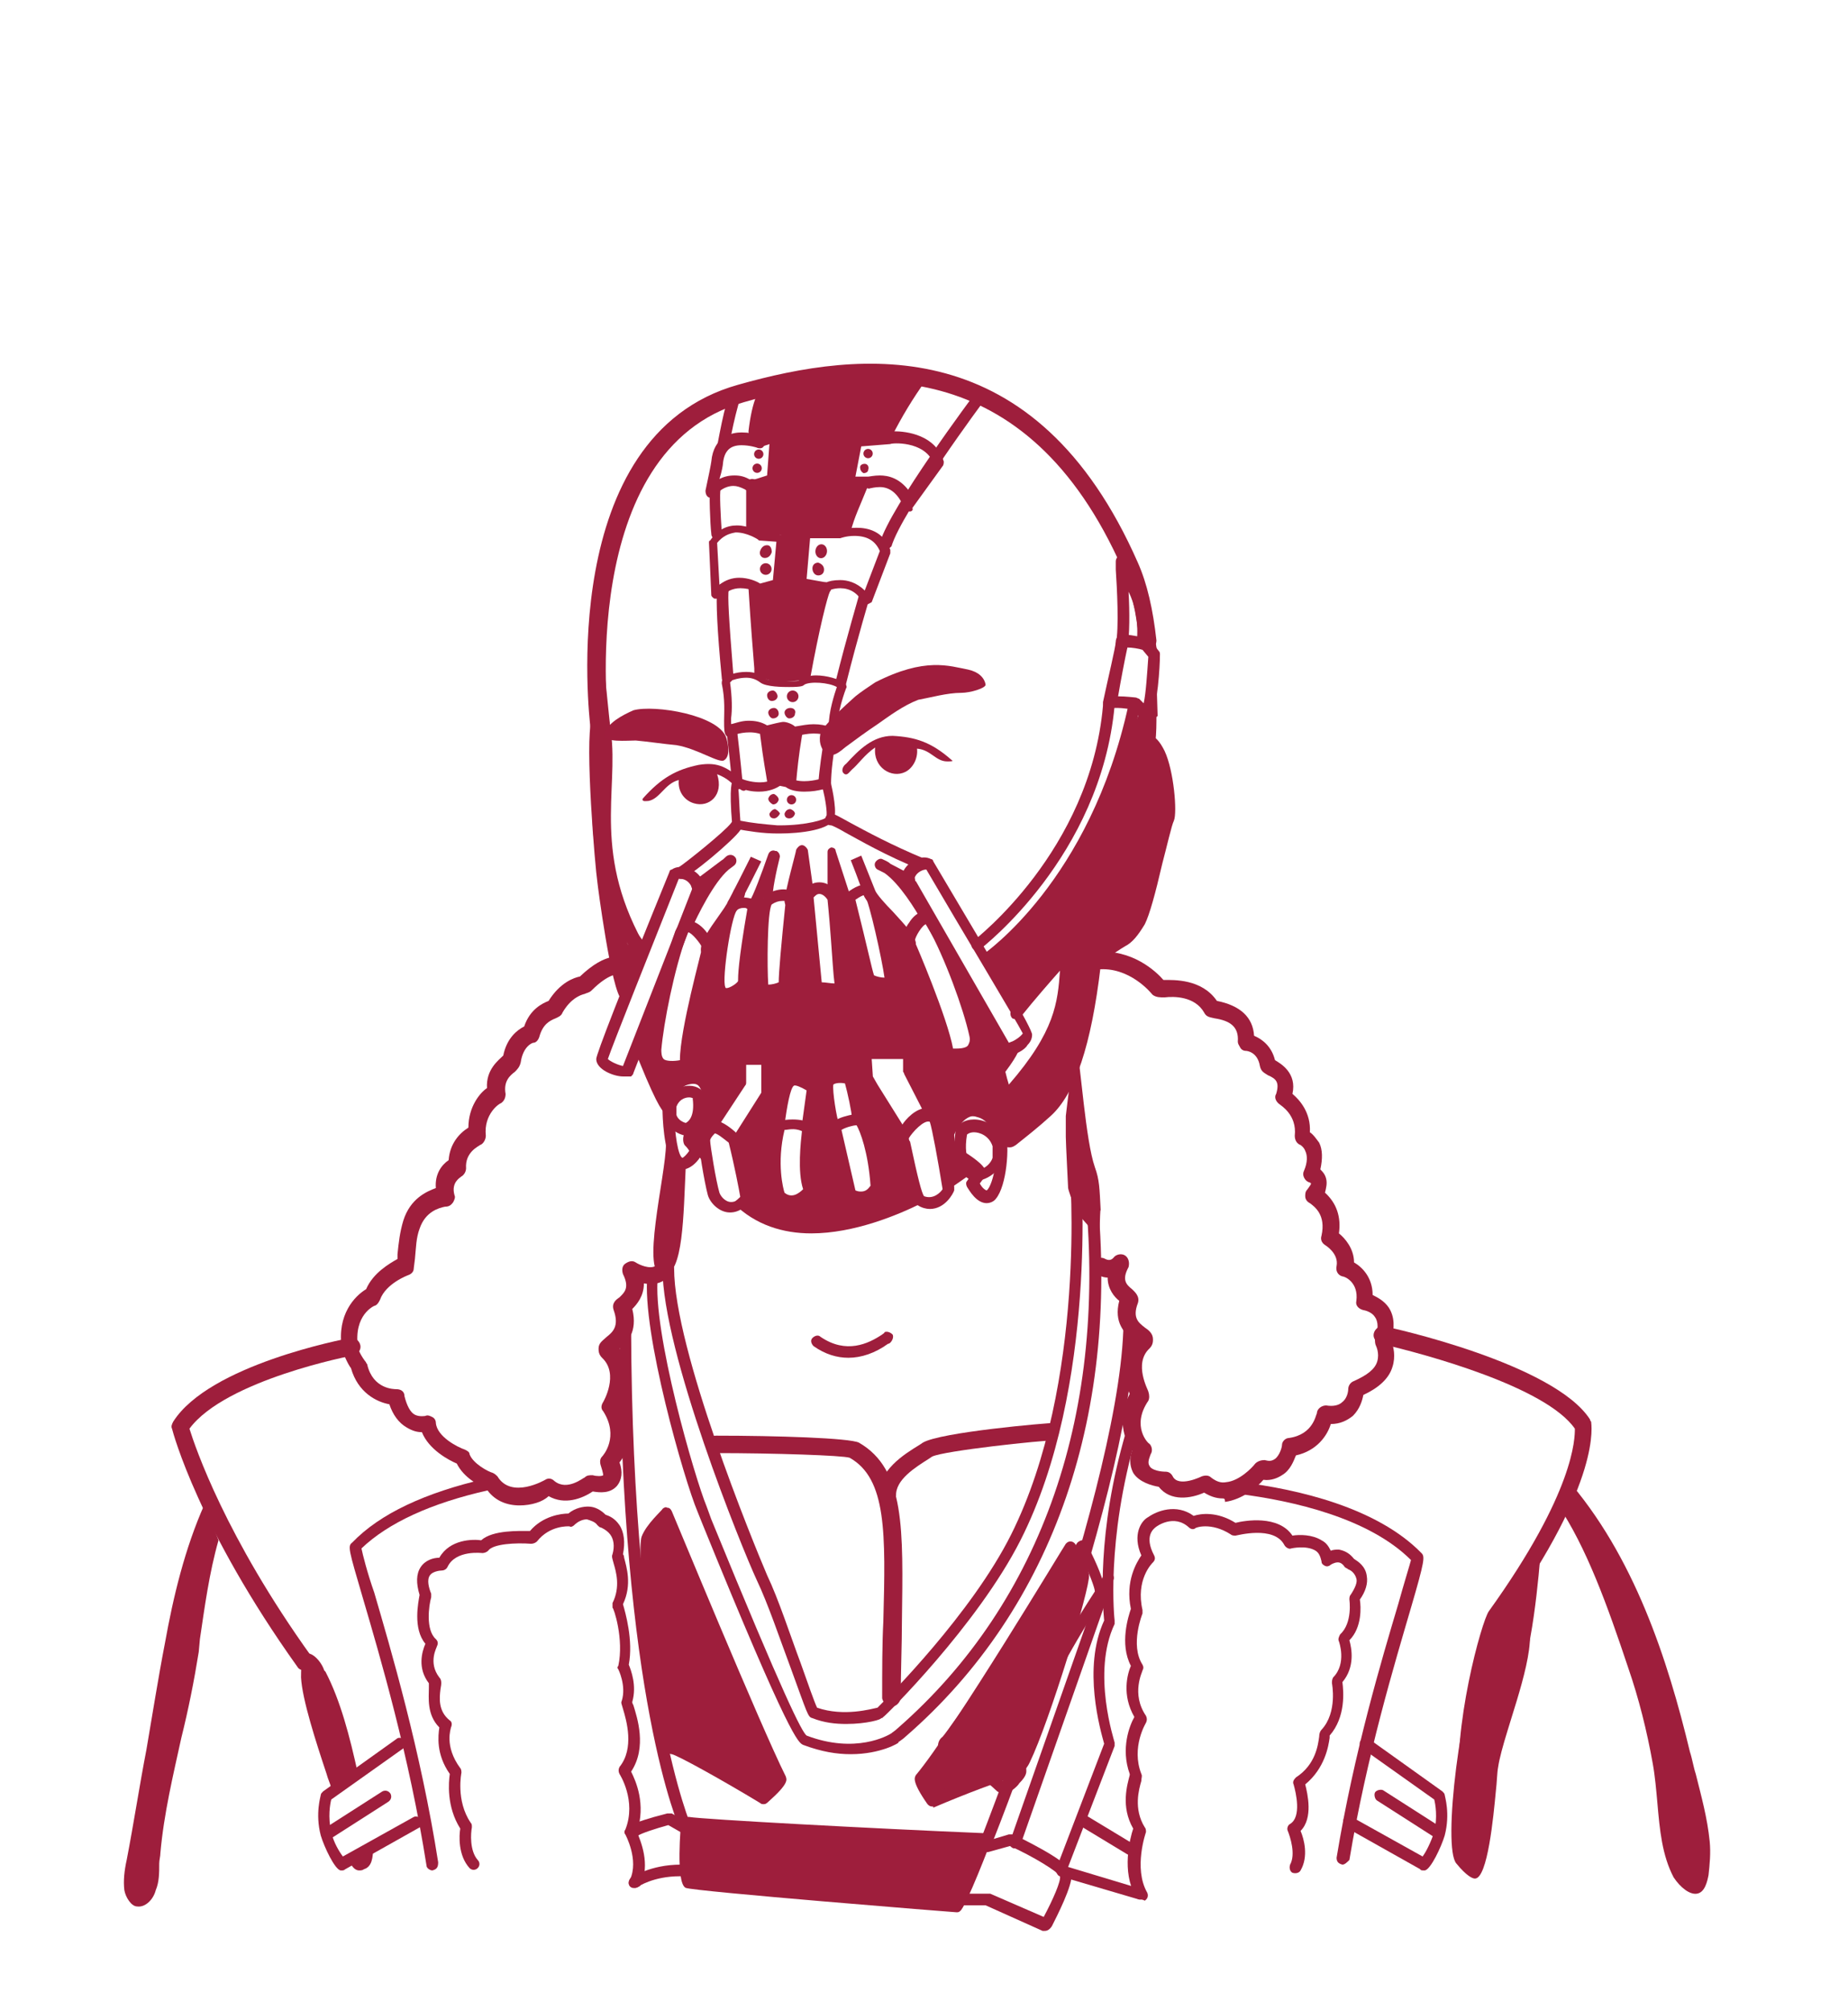 <?xml version="1.0" encoding="utf-8"?>
<!-- Generator: Adobe Illustrator 18.0.0, SVG Export Plug-In . SVG Version: 6.00 Build 0)  -->
<!DOCTYPE svg PUBLIC "-//W3C//DTD SVG 1.1//EN" "http://www.w3.org/Graphics/SVG/1.1/DTD/svg11.dtd">
<svg version="1.1" id="Guillaume_D" xmlns="http://www.w3.org/2000/svg" xmlns:xlink="http://www.w3.org/1999/xlink" x="0px"
	 y="0px" viewBox="0 0 159 173" enable-background="new 0 0 159 173" xml:space="preserve">
<g id="hover_3_">
	<g id="Calque_22">
	</g>
	<g>
		<g>
			<path fill="#9E1E3C" d="M115.5,160.4C115.4,160.4,115.4,160.4,115.5,160.4c-0.4-0.1-0.5-0.3-0.5-0.6c1.5-9.1,3.9-17.1,5.3-21.8
				c0.5-1.8,1-3.4,1.1-3.8c-3.6-3.6-10.1-5.1-14.9-5.7c-0.3,0-0.5-0.3-0.4-0.6c0-0.3,0.3-0.5,0.6-0.4c5,0.6,11.8,2.2,15.6,6.1
				c0.3,0.3,0.3,0.6-0.9,4.7c-1.4,4.8-3.8,12.7-5.3,21.7C115.9,160.2,115.7,160.4,115.5,160.4z"/>
			<path fill="#9E1E3C" d="M99.3,127.7c-0.1,0-0.2-0.1-0.3-0.2c0-0.1,0.1-0.3,0.2-0.3c0,0,0.3,0,0.8,0c0.1,0,0.2,0.1,0.2,0.3
				s-0.1,0.2-0.3,0.2c0,0,0,0,0,0C99.6,127.7,99.3,127.7,99.3,127.7C99.3,127.7,99.3,127.7,99.3,127.7z"/>
			<path fill="#9E1E3C" d="M98.1,163.4c-0.2,0-0.3-0.1-0.4-0.3c-1.2-2.1-0.5-4.9-0.2-5.8c-1.1-1.9-0.5-3.8-0.3-4.6c0,0,0-0.1,0-0.1
				c-0.8-2.2,0-4.2,0.4-4.9c-1.1-1.9-0.6-3.7-0.3-4.4c-1-1.9-0.2-4.3,0-4.9c-0.5-2.4,0.5-4,0.9-4.6c-0.8-1.8,0-3,0.6-3.3
				c0.7-0.5,2.4-1.2,3.9-0.1c0.6-0.2,2-0.4,3.6,0.6c0.8-0.2,3.7-0.7,4.9,1.1c0.6-0.1,1.7-0.1,2.5,0.4c0.4,0.2,0.6,0.5,0.8,0.9
				c0.2-0.1,0.5-0.1,0.7-0.1c0.5,0.1,0.9,0.3,1.3,0.8c0.3,0.2,1,0.6,1.1,1.5c0.1,0.6-0.1,1.3-0.6,2c0.1,0.6,0.2,2.4-0.9,3.5
				c0.2,0.7,0.5,2.3-0.6,3.6c0.1,0.8,0.3,3-1.1,4.6c0,0,0,0.1,0,0.2c-0.1,0.7-0.4,2.6-2.1,4c0.2,0.8,0.7,2.9-0.4,4
				c0.3,0.7,0.7,2.2,0,3.4c-0.1,0.2-0.4,0.3-0.7,0.2c-0.2-0.1-0.3-0.4-0.2-0.7c0.5-0.9,0-2.4-0.2-2.9c-0.1-0.2,0-0.5,0.2-0.6
				c1-0.6,0.5-2.7,0.3-3.4c-0.1-0.2,0-0.4,0.2-0.6c1.7-1.1,1.9-2.8,2-3.5c0-0.3,0.1-0.5,0.2-0.6c1.4-1.5,0.9-4,0.9-4
				c0-0.2,0-0.3,0.1-0.5c1.2-1.2,0.5-3.1,0.5-3.1c-0.1-0.2,0-0.4,0.1-0.6c1.1-1,0.8-3,0.8-3c0-0.1,0-0.3,0.1-0.4
				c0.4-0.6,0.6-1.1,0.5-1.4c-0.1-0.4-0.4-0.7-0.7-0.8c-0.1-0.1-0.2-0.1-0.3-0.2c-0.2-0.3-0.4-0.4-0.6-0.4c-0.3,0-0.6,0.2-0.6,0.2
				c-0.1,0.1-0.3,0.2-0.5,0.1c-0.2-0.1-0.3-0.2-0.3-0.4c-0.1-0.4-0.2-0.7-0.5-0.9c-0.8-0.5-2.1-0.2-2.1-0.2
				c-0.2,0.1-0.5-0.1-0.6-0.3c-0.9-1.7-4.1-0.8-4.2-0.8c-0.1,0-0.3,0-0.4-0.1c-1.7-1.1-3.1-0.6-3.1-0.5c-0.2,0.1-0.4,0-0.5-0.1
				c-1.3-1.2-2.8-0.1-2.9,0c-0.1,0.1-1,0.7-0.1,2.4c0.1,0.2,0.1,0.4-0.1,0.6c-0.1,0.1-1.5,1.5-0.9,4.1c0,0.1,0,0.2,0,0.3
				c0,0-1.1,2.7,0,4.4c0.1,0.2,0.1,0.3,0,0.5c0,0.1-1,2,0.3,3.9c0.1,0.2,0.1,0.4,0,0.6c0,0-1.3,2.1-0.4,4.4c0.1,0.2,0,0.3,0,0.6
				c-0.2,0.7-0.7,2.4,0.3,4c0.1,0.1,0.1,0.3,0.1,0.4c0,0-1.1,3.1,0.1,5.2c0.1,0.2,0.1,0.5-0.2,0.7C98.3,163.4,98.2,163.4,98.1,163.4
				z"/>
		</g>
		<g>
			<path fill="#9E1E3C" d="M44.7,129.5c-1.1,0-2.2-0.4-2.9-1.5c-0.6-0.2-1.9-0.9-2.5-2.1c-0.7-0.3-2.4-1.2-3-2.7
				c-0.4,0-0.8-0.1-1.3-0.4c-0.7-0.4-1.2-1.1-1.5-2c-1.1-0.2-2.7-1-3.3-3.1c-0.3-0.4-0.7-1.3-0.8-1.8c-0.4-2.8,1.1-4.4,2.1-5
				c0.6-1.4,2-2.2,2.7-2.6l0-0.4c0.1-1,0.2-1.9,0.5-2.9c0.6-1.9,2-2.5,2.8-2.8c-0.1-1.2,0.5-2,1.1-2.4c0.1-1.4,0.9-2.3,1.7-2.8
				c0-1.8,1-3,1.6-3.4c-0.1-1.6,1-2.4,1.4-2.8c0,0,0,0,0,0c0.3-1.5,1.2-2.2,1.8-2.5c0.5-1.5,1.6-2,2.1-2.2c0,0,0,0,0,0
				c1-1.6,2.2-2,2.7-2.1l0,0c2.3-2.2,3.6-1.7,3.9-1.6c0.4,0.2,0.5,0.6,0.4,1c-0.2,0.4-0.6,0.5-0.9,0.4c-0.1,0-0.9-0.1-2.4,1.4
				c-0.2,0.2-0.4,0.2-0.6,0.3c-0.4,0.1-1.2,0.4-1.9,1.6c-0.1,0.3-0.4,0.4-0.6,0.5c-0.5,0.2-1.1,0.5-1.4,1.6
				c-0.1,0.3-0.3,0.5-0.5,0.5c-0.1,0-0.9,0.3-1.1,1.7c-0.1,0.4-0.3,0.6-0.5,0.8c-0.4,0.3-1,0.8-0.8,1.9c0,0.3-0.1,0.6-0.4,0.8
				c-0.1,0-1.5,0.9-1.3,2.8c0,0.3-0.2,0.7-0.5,0.8c-0.1,0.1-1.3,0.6-1.2,2c0,0.3-0.2,0.6-0.4,0.7c-0.1,0.1-0.9,0.5-0.6,1.6
				c0.1,0.2,0,0.4-0.1,0.6c-0.2,0.3-0.4,0.4-0.7,0.4c-0.5,0.1-1.7,0.4-2.2,1.9c-0.3,0.8-0.3,1.6-0.4,2.6l-0.1,0.8
				c0,0.3-0.2,0.5-0.5,0.6c0,0-1.9,0.7-2.4,2.1c-0.1,0.2-0.2,0.4-0.4,0.5c-0.1,0-1.9,0.8-1.5,3.6c0,0.2,0.3,0.8,0.7,1.3
				c0,0.1,0.1,0.1,0.1,0.2c0.5,2.1,2.3,2.1,2.5,2.1c0.4,0,0.7,0.2,0.7,0.6c0.2,0.8,0.5,1.4,0.9,1.6c0.4,0.2,0.9,0.1,0.9,0.1
				c0.2-0.1,0.4,0,0.6,0.1c0.2,0.1,0.3,0.3,0.3,0.5c0.1,1.2,1.9,2.1,2.5,2.3c0.2,0.1,0.4,0.2,0.4,0.4c0.3,0.8,1.6,1.5,2,1.6
				c0.2,0.1,0.3,0.2,0.4,0.3c1.2,2,4.1,0.3,4.1,0.3c0.3-0.2,0.6-0.1,0.8,0.1c1.1,0.9,2.5-0.3,2.6-0.3c0.2-0.2,0.4-0.2,0.7-0.2
				c0.3,0.1,0.8,0.1,0.9,0c0,0,0-0.2-0.2-0.8c-0.1-0.3-0.1-0.6,0.1-0.8c0.1-0.1,1.5-1.7,0.1-3.9c-0.2-0.2-0.2-0.5,0-0.8
				c0,0,1.4-2.4-0.1-3.8c-0.3-0.3-0.3-0.6-0.3-0.8c0-0.5,0.4-0.7,0.7-1c0.5-0.4,1.1-0.9,0.6-2.3c-0.2-0.6,0.2-0.9,0.5-1.1
				c0.4-0.4,0.9-0.8,0.3-2c-0.1-0.3-0.1-0.7,0.2-0.9c0.3-0.2,0.6-0.3,0.9-0.1c0.3,0.2,1.2,0.6,1.7,0.3c0.3-0.2,0.8-0.1,1,0.2
				c0.2,0.3,0.1,0.8-0.2,1c-0.6,0.4-1.2,0.4-1.8,0.3c0,1.1-0.6,1.8-1,2.2c0.5,2-0.5,3-1.1,3.4c1.3,1.7,0.6,3.9,0.2,4.8
				c1.2,2.1,0.6,4-0.2,5c0.3,0.8,0.2,1.5-0.2,2c-0.6,0.7-1.5,0.6-2.1,0.5c-0.9,0.6-2.4,1.2-3.8,0.4
				C46.7,129.2,45.7,129.5,44.7,129.5z"/>
			<path fill="#9E1E3C" d="M105.2,128.9c-0.6,0-1.1-0.2-1.6-0.5c-1.1,0.5-2.9,0.8-3.9-0.5c-0.6-0.1-1.7-0.4-2.2-1.2
				c-0.2-0.4-0.4-1-0.1-1.9c-0.7-1-1.3-2.8-0.2-4.9c-0.4-0.9-1.1-3,0.2-4.7c-0.6-0.5-1.6-1.4-1.1-3.3c-0.4-0.3-1-1-1-2
				c-0.3,0-0.7-0.1-1-0.4c-0.3-0.2-0.4-0.7-0.2-1s0.7-0.4,1-0.2c0.4,0.2,0.6,0,0.7-0.1c0.2-0.3,0.7-0.4,1-0.2c0.3,0.2,0.4,0.6,0.3,1
				c-0.6,1.1-0.2,1.5,0.3,1.9c0.2,0.2,0.7,0.6,0.5,1.2c-0.5,1.3,0.1,1.7,0.6,2.1c0.3,0.2,0.7,0.5,0.7,1c0,0.2,0,0.5-0.3,0.8
				c-1.4,1.3-0.1,3.6-0.1,3.7c0.1,0.3,0.1,0.6,0,0.8c-1.5,2.2,0,3.7,0.1,3.7c0.2,0.2,0.3,0.6,0.1,0.9c-0.1,0.3-0.3,0.7-0.1,1
				c0.2,0.4,1,0.5,1.4,0.5c0.3,0,0.5,0.2,0.6,0.4c0.5,1,2.5,0,2.5,0c0.3-0.1,0.6-0.1,0.8,0.1c0.4,0.3,0.8,0.5,1.3,0.4
				c1.1-0.1,2.2-1.2,2.5-1.6c0.2-0.2,0.5-0.3,0.8-0.3c0.4,0.1,0.6,0.1,0.9-0.1c0.4-0.3,0.6-1,0.6-1.2c0-0.3,0.3-0.6,0.6-0.6
				c2.1-0.3,2.3-2,2.4-2.1c0-0.4,0.4-0.7,0.8-0.7c0.6,0.1,1.1,0,1.4-0.3c0.5-0.4,0.5-1.1,0.5-1.1c0-0.3,0.2-0.6,0.5-0.7
				c1.1-0.5,1.8-1,2-1.7c0.2-0.7-0.1-1.3-0.1-1.3c-0.1-0.2-0.1-0.4-0.1-0.6c0.3-0.8,0.3-1.5,0-1.9c-0.3-0.5-1-0.6-1-0.6
				c-0.4-0.1-0.7-0.4-0.6-0.8c0.2-1.6-1-2.1-1.2-2.1c-0.4-0.1-0.6-0.5-0.5-0.9c0.2-1.1-1-1.8-1-1.8c-0.3-0.2-0.4-0.5-0.3-0.8
				c0.4-1.8-0.6-2.5-1-2.8c-0.2-0.1-0.4-0.3-0.4-0.6c0-0.2,0-0.4,0.2-0.6c0.2-0.3,0.3-0.4,0.3-0.5c0,0-0.1-0.1-0.2-0.1
				c-0.2-0.1-0.3-0.2-0.4-0.4s-0.1-0.4,0-0.6c0.3-0.7,0.3-1.3,0.1-1.7c-0.1-0.3-0.4-0.5-0.4-0.5c-0.3-0.1-0.5-0.4-0.5-0.8
				c0.2-1.8-1.2-2.6-1.3-2.7c-0.3-0.2-0.5-0.6-0.3-0.9c0.3-1,0-1.3-0.7-1.6c-0.3-0.2-0.6-0.3-0.7-0.8c-0.2-1.2-1.1-1.3-1.2-1.3
				c-0.2,0-0.4-0.1-0.5-0.3c-0.1-0.2-0.2-0.3-0.2-0.5c0.1-1.3-0.7-1.8-2-2c-0.4-0.1-0.7-0.1-0.9-0.5c-0.8-1.4-2.6-1.4-3.4-1.3
				c-0.4,0-0.7,0-1-0.2c0,0-0.1-0.1-0.1-0.1c0,0-1.9-2.4-4.7-2.1c-0.4,0.1-0.8-0.3-0.8-0.7c0-0.4,0.3-0.8,0.7-0.8
				c3.1-0.3,5.2,1.7,5.8,2.4c0,0,0,0,0,0c0.9,0,3.3-0.1,4.6,1.8c0,0,0,0,0,0c2,0.4,3.1,1.4,3.2,3c0.7,0.3,1.5,0.9,1.8,2.1
				c0.5,0.3,1.9,1.1,1.5,2.9c0.6,0.5,1.6,1.6,1.5,3.3c0.3,0.2,0.5,0.5,0.8,0.9c0.3,0.6,0.3,1.4,0.1,2.3c0.2,0.2,0.4,0.4,0.5,0.8
				c0.1,0.4,0,0.8-0.1,1.2c1,0.9,1.4,2.1,1.2,3.5c0.5,0.4,1.3,1.3,1.3,2.5c0.7,0.4,1.6,1.3,1.6,2.8c0.4,0.2,1,0.5,1.4,1.1
				c0.5,0.8,0.5,1.7,0.2,2.9c0.2,0.4,0.4,1.3,0.1,2.2c-0.3,1-1.2,1.8-2.5,2.4c-0.1,0.5-0.3,1.2-0.9,1.8c-0.5,0.4-1.1,0.7-1.9,0.7
				c-0.3,1-1.2,2.3-3,2.7c-0.2,0.5-0.5,1.3-1.2,1.7c-0.3,0.2-0.9,0.5-1.6,0.4c-0.5,0.6-1.8,1.7-3.3,1.9
				C105.4,128.9,105.3,128.9,105.2,128.9z"/>
			<path fill="#9E1E3C" d="M37.2,160.9c-0.2,0-0.5-0.2-0.5-0.4c-1.5-9.5-4-18-5.5-23.1c-1.2-4.1-1.3-4.4-0.9-4.7
				c2.4-2.5,6.3-4.3,11.5-5.5c0.3-0.1,0.5,0.1,0.6,0.4c0.1,0.3-0.1,0.5-0.4,0.6c-4.9,1.1-8.6,2.8-10.9,5c0.1,0.5,0.5,2.1,1.1,3.8
				c1.4,4.8,4,13.6,5.5,23.2C37.7,160.6,37.6,160.8,37.2,160.9C37.3,160.9,37.2,160.9,37.2,160.9z"/>
			<path fill="#9E1E3C" d="M54.6,162.4c-0.1,0-0.1,0-0.2,0c-0.3-0.1-0.4-0.4-0.2-0.7c0.8-1.7-0.4-3.9-0.4-3.9
				c-0.1-0.1-0.1-0.3,0-0.4c1-2.5-0.5-4.8-0.5-4.8c-0.1-0.2-0.1-0.4,0-0.6c1.3-1.6,0.6-4,0.3-5c-0.1-0.4-0.2-0.5-0.1-0.7
				c0.4-1.3-0.3-2.7-0.3-2.7c-0.1-0.1-0.1-0.2,0-0.3c0.5-2.3-0.4-5-0.5-5c0-0.1,0-0.3,0-0.4c0.7-1.4,0.3-2.7,0.1-3.4
				c-0.1-0.4-0.2-0.6-0.1-0.8c0.2-0.7,0.1-1.3-0.2-1.7c-0.3-0.4-0.8-0.6-0.8-0.6c-0.1,0-0.2-0.1-0.3-0.2c-0.2-0.3-0.6-0.4-0.9-0.5
				c-0.4,0-0.8,0.2-1.1,0.5c-0.1,0.1-0.3,0.2-0.4,0.1c-0.1,0-1.7-0.1-2.8,1.3c-0.1,0.1-0.3,0.2-0.5,0.2c-1.3-0.1-3.3,0-3.7,0.6
				c-0.1,0.1-0.3,0.2-0.5,0.2c0,0-2.3-0.3-3,1.2c-0.1,0.2-0.3,0.3-0.5,0.3c-0.2,0-0.8,0.1-1,0.4c-0.3,0.4-0.1,1.1,0.1,1.6
				c0,0.1,0,0.2,0,0.3c-0.2,0.7-0.5,2.8,0.4,3.6c0.2,0.2,0.2,0.4,0.1,0.6c0,0.1-0.8,1.4,0.2,2.7c0.2,0.2,0.2,0.5,0.1,1
				c-0.1,0.8-0.2,1.9,0.8,2.7c0.2,0.1,0.2,0.4,0.1,0.6c0,0.1-0.6,1.6,0.8,3.5c0.1,0.1,0.1,0.3,0.1,0.4c0,0-0.5,2.4,0.8,4.3
				c0.1,0.1,0.1,0.2,0.1,0.4c-0.1,0.5-0.2,2,0.5,2.8c0.2,0.2,0.2,0.5,0,0.7c-0.2,0.2-0.5,0.2-0.7,0c-1-1.1-0.9-2.8-0.8-3.4
				c-1.2-1.9-1-4-0.9-4.7c-1.2-1.7-1-3.3-0.9-4c-1.1-1.1-0.9-2.6-0.9-3.4c0-0.1,0-0.3,0-0.4c-1-1.3-0.6-2.7-0.3-3.4
				c-1.1-1.3-0.6-3.6-0.5-4.2c-0.3-1-0.3-1.8,0.1-2.4c0.4-0.6,1.1-0.8,1.6-0.8c0.9-1.6,2.9-1.6,3.6-1.5c1-0.9,3.3-0.8,4.2-0.8
				c1.1-1.3,2.7-1.5,3.3-1.5c0.6-0.5,1.3-0.6,1.7-0.6c0.6,0,1.1,0.3,1.5,0.7c0.3,0.1,0.8,0.3,1.2,0.9c0.4,0.6,0.5,1.5,0.3,2.5
				c0,0,0.1,0.1,0.1,0.3c0.2,0.8,0.7,2.3-0.1,4c0.2,0.7,0.9,3.1,0.5,5.2c0.2,0.5,0.7,1.8,0.3,3.2c0,0.1,0,0.1,0.1,0.3
				c0.3,1,1.2,3.6-0.2,5.7c0.4,0.8,1.3,2.8,0.5,5.2c0.3,0.7,1.2,2.8,0.3,4.6C55,162.3,54.8,162.4,54.6,162.4z"/>
		</g>
		<path fill="#9E1E3C" d="M72.8,148.3c-0.9,0-1.9-0.1-2.9-0.5c-0.4-0.1-0.4-0.3-1.9-4.4c-0.9-2.4-1.9-5.4-2.9-7.5
			c-1.3-2.8-8.1-19.6-8.1-26.8c0-0.3,0.2-0.5,0.5-0.5s0.5,0.2,0.5,0.5c0,7,6.8,23.6,8,26.4c1,2.1,2,5.2,2.9,7.6
			c0.6,1.7,1.2,3.4,1.4,3.8c2.3,0.8,4.7,0.1,5.2,0c0.9-0.9,8.1-8.1,11.5-14.9c6.5-13,5.1-31.4,5-31.6c0-0.3,0.2-0.5,0.5-0.5
			c0.3,0,0.5,0.2,0.5,0.5c0,0.2,1.5,18.9-5.2,32.1c-3.7,7.3-11.7,15.2-11.8,15.2c-0.1,0.1-0.1,0.1-0.2,0.1
			C75.9,147.9,74.6,148.3,72.8,148.3z"/>
		<path fill="#9E1E3C" d="M73.2,150.9c-1.2,0-2.5-0.2-4.1-0.8c-0.4-0.2-1.1-0.4-8.7-19.1l-0.4-1c-1.1-2.6-4.8-15.4-4.3-20.3
			c0-0.3,0.3-0.5,0.5-0.4c0.3,0,0.5,0.3,0.4,0.5c-0.5,4.7,3.2,17.4,4.2,19.8l0.4,1.1c6.3,15.4,7.8,18.3,8.2,18.6
			c4.2,1.6,7,0,7.3-0.2c0.1-0.1,0.3-0.2,0.5-0.4c12.5-10.9,18.2-27.4,16.1-46.7c0-0.3,0.2-0.5,0.4-0.6c0.3,0,0.5,0.2,0.6,0.4
			c2.2,19.6-3.6,36.5-16.4,47.6c-0.2,0.2-0.4,0.3-0.5,0.4c0,0-0.1,0-0.1,0.1C77.4,149.9,75.8,150.9,73.2,150.9z"/>
		<g>
			<path display="none" fill="#9E1E3C" d="M93.1,132.9c0,0-11.2,16.3-11.7,16.8s0,0.7,0,0.7s2.5,1.1,4.8,3.3
				c0.3,0.3,1.8-1.2,1.8-1.5s-0.7-3.6,6.7-15.1C94.9,136.5,93.1,132.9,93.1,132.9z"/>
			<path fill="#9E1E3C" d="M86.3,154.3L86.3,154.3c-0.2,0-0.3-0.1-0.5-0.2c-2.2-2.1-4.6-3.2-4.6-3.2c-0.1,0-0.4-0.2-0.5-0.6
				c0-0.2,0-0.6,0.4-0.9c0.5-0.5,7.2-10.3,11.6-16.7c0.1-0.1,0.3-0.2,0.4-0.2c0.2,0,0.3,0.1,0.4,0.3c2,3.9,1.6,4.5,1.4,4.7
				c-6.6,10.2-6.7,13.9-6.6,14.7c0,0.2,0.1,0.5-0.6,1.2C87.6,153.6,86.9,154.3,86.3,154.3z M81.8,150.1c0.6,0.3,2.6,1.4,4.6,3.2
				c0.3-0.2,0.9-0.8,1-1.1c-0.1-1.3,0.3-5.3,6.8-15.3c0-0.3-0.5-1.6-1.1-2.9C90.5,137.7,82.5,149.2,81.8,150.1z"/>
		</g>
		<g>
			<path fill="#9E1E3C" d="M84.9,158.2c0,0-25.5-1.3-25.7-1.5c-0.2-0.2-0.4,5,0,5.2s23,2.2,23.2,2.1c0.2-0.1,2.5-5.5,2.5-5.7V158.2z
				"/>
			<path fill="#9E1E3C" d="M82.3,164.5L82.3,164.5c-0.2,0-22.6-1.8-23.3-2.1c-0.9-0.4-0.4-5.6-0.4-5.6c0.1-0.5,0.4-0.5,0.5-0.5
				c0.1,0,0.1,0,0.2,0c1.1,0.2,15.8,1,25.5,1.4c0.3,0,0.5,0.2,0.5,0.5v0.1c0,0-2.2,5.8-2.7,6.1C82.5,164.5,82.4,164.5,82.3,164.5z
				 M59.6,161.5c2,0.3,20.1,1.9,22.5,2c0.4-0.8,1.7-3.7,2.1-4.9c-17.9-0.9-23.1-1.2-24.6-1.4C59.5,158.2,59.4,160.8,59.6,161.5z"/>
		</g>
		<path fill="none" stroke="#9E1E3C" stroke-linecap="round" stroke-linejoin="round" stroke-miterlimit="10" d="M82.4,164"/>
		<path fill="none" stroke="#9E1E3C" stroke-linecap="round" stroke-linejoin="round" stroke-miterlimit="10" d="M59.1,161.7"/>
		<path fill="#9E1E3C" d="M89.9,166.1c-0.1,0-0.1,0-0.2,0l-4.9-2.2h-2c-0.3,0-0.5-0.2-0.5-0.5s0.2-0.5,0.5-0.5h2.2
			c0.1,0,0.1,0,0.2,0l4.6,2c0.8-1.5,1.5-3.1,1.4-3.5c-0.2-0.4-2.3-1.7-4.3-2.6l-1.8,0.5c-0.3,0.1-0.5-0.1-0.6-0.3
			c-0.1-0.3,0.1-0.5,0.3-0.6l2-0.6c0.1,0,0.2,0,0.4,0c2.2,1.1,4.9,2.5,5,3.4c0.1,1-1.3,3.7-1.7,4.5C90.3,166,90.1,166.1,89.9,166.1z
			"/>
		<path fill="#9E1E3C" d="M54.4,158.1c-0.3,0-0.5-0.2-0.5-0.5c0-0.4,0-0.7,3.5-1.6c0.1,0,0.3,0,0.4,0l1.6,0.9
			c0.2,0.1,0.3,0.4,0.2,0.7c-0.1,0.2-0.4,0.3-0.7,0.2l-1.4-0.8c-1.1,0.3-2.3,0.7-2.6,0.9C54.7,158,54.6,158.1,54.4,158.1
			C54.4,158.1,54.4,158.1,54.4,158.1z"/>
		<path fill="#9E1E3C" d="M54.6,162.4c-0.2,0-0.3-0.1-0.4-0.2c-0.2-0.2-0.1-0.5,0.1-0.7c0.1,0,1.6-1.1,4.3-1.1
			c0.3,0,0.5,0.2,0.5,0.5c0,0.3-0.2,0.5-0.5,0.5c0,0-0.1,0-0.1,0c-2.3,0-3.6,0.9-3.6,0.9C54.8,162.4,54.7,162.4,54.6,162.4z"/>
		<path fill="none" stroke="#9E1E3C" stroke-linecap="round" stroke-linejoin="round" stroke-miterlimit="10" d="M89.5,165.6"/>
		<path fill="none" stroke="#9E1E3C" stroke-linecap="round" stroke-linejoin="round" stroke-miterlimit="10" d="M85.6,163.7"/>
		<path fill="#9E1E3C" d="M87.4,159c-0.1,0-0.1,0-0.2,0c-0.3-0.1-0.4-0.4-0.3-0.6l8-22.8c0.1-0.3,0.4-0.4,0.6-0.3
			c0.3,0.1,0.4,0.4,0.3,0.6l-8,22.8C87.8,158.9,87.6,159,87.4,159z"/>
		<path fill="none" stroke="#9E1E3C" stroke-linecap="round" stroke-linejoin="round" stroke-miterlimit="10" d="M89.8,165.9"/>
		<path fill="none" stroke="#9E1E3C" stroke-linecap="round" stroke-linejoin="round" stroke-miterlimit="10" d="M56.6,161.4"/>
		<g>
			<path fill="#9E1E3C" d="M57.3,130.2c0,0,7.6,18.4,9.8,22.9c0.1,0.3-1.4,1.6-1.4,1.6s-7.3-4.3-7.8-4.3c-0.1,0-0.8-0.5-1-1.4
				c-0.8-4.1-1.6-15.8-1.3-16.6C56,131.4,57.3,130.2,57.3,130.2z"/>
			<path fill="#9E1E3C" d="M65.7,155.2c-0.1,0-0.2,0-0.3-0.1c-3.3-2-7.1-4.1-7.6-4.2c-0.4,0-1.2-0.8-1.4-1.8
				c-0.7-3.8-1.6-15.8-1.2-16.9c0.4-1.1,1.8-2.3,1.8-2.4c0.1-0.1,0.3-0.2,0.4-0.1c0.2,0,0.3,0.1,0.4,0.3c0.1,0.2,7.6,18.4,9.8,22.8
				c0.1,0.3,0.3,0.6-1.5,2.2C65.9,155.2,65.8,155.2,65.7,155.2z M58,150c0.9,0.3,4.5,2.3,7.6,4.1c0.4-0.4,0.8-0.8,0.9-1
				c-2.1-4.2-8.1-18.7-9.4-22c-0.4,0.4-0.9,1-1,1.5c-0.2,0.8,0.4,12.1,1.3,16.3C57.5,149.5,57.9,149.9,58,150z"/>
		</g>
		<g>
			<path fill="#9E1E3C" d="M92.1,132.9c0,0-9.7,16.1-12.9,20c-0.2,0.2,1,1.9,1,1.9s6.2-2.5,6.7-2.4c0.1,0,0.9-0.3,1.3-1.2
				c1.7-3.8,5.1-15,5-15.9C93.1,134.4,92.1,132.9,92.1,132.9z"/>
			<path fill="#9E1E3C" d="M80.2,155.4c-0.2,0-0.3-0.1-0.4-0.2c-1.4-2-1.1-2.3-1-2.5c3.2-3.8,12.8-19.8,12.9-19.9
				c0.1-0.1,0.2-0.2,0.4-0.2c0.2,0,0.3,0.1,0.4,0.2c0,0.1,1.1,1.6,1.2,2.7c0.1,1.1-3.4,12.6-5.1,16.1c-0.4,0.9-1.4,1.5-1.8,1.5l0,0
				c0,0-0.1,0-0.1,0c-0.4,0-3.6,1.2-6.4,2.4C80.3,155.4,80.3,155.4,80.2,155.4z M79.7,153.1c0.1,0.2,0.4,0.7,0.7,1.1
				c1.7-0.7,5.8-2.3,6.5-2.3c0,0,0,0,0,0c0.2-0.1,0.6-0.3,0.9-0.9c1.8-3.9,5-14.7,5-15.6c-0.1-0.5-0.4-1.1-0.6-1.6
				C90.2,137,82.7,149.5,79.7,153.1z"/>
		</g>
		<path fill="none" stroke="#9E1E3C" stroke-linecap="round" stroke-linejoin="round" stroke-miterlimit="10" d="M94.6,137.1"/>
		<path fill="#9E1E3C" d="M98.1,163.4c0,0-0.1,0-0.1,0l-6.8-2c-0.1,0-0.2-0.1-0.3-0.3c-0.1-0.1-0.1-0.3,0-0.4L95,150
			c-0.3-1.1-1.9-6.5,0-10.6c-0.1-1.1-0.7-7.5,1.9-16.3c0.1-0.3,0.4-0.4,0.6-0.3c0.3,0.1,0.4,0.4,0.3,0.6c-2.7,9.2-1.9,16-1.9,16
			c0,0.1,0,0.2,0,0.3c-2,4.2,0,10.1,0,10.2c0,0.1,0,0.2,0,0.3l-4,10.4l6.3,1.9c0.3,0.1,0.4,0.4,0.3,0.6
			C98.5,163.3,98.3,163.4,98.1,163.4z"/>
		<path fill="#9E1E3C" d="M84.9,158.8c-0.1,0-0.1,0-0.2,0c-0.3-0.1-0.4-0.4-0.3-0.6c0.1-0.3,13.3-33.7,12.2-46.3
			c0-0.3,0.2-0.5,0.5-0.5c0.3,0,0.5,0.2,0.5,0.5c1.1,12.8-11.7,45.4-12.3,46.8C85.3,158.7,85.1,158.8,84.9,158.8z"/>
		<path fill="#9E1E3C" d="M59.1,157.9c-0.2,0-0.4-0.1-0.5-0.3c-0.2-0.5-5.2-11.5-5.3-43.4c0-0.3,0.2-0.5,0.5-0.5c0,0,0,0,0,0
			c0.3,0,0.5,0.2,0.5,0.5c0.1,31.6,5.2,42.9,5.2,43c0.1,0.3,0,0.5-0.2,0.7C59.2,157.9,59.1,157.9,59.1,157.9z"/>
		<path fill="#9E1E3C" d="M126.3,155.3c-0.4,0-0.7-0.3-0.7-0.7c-0.7-5.9,1.9-15.2,2.5-16c7.4-10.3,7.4-14.9,7.4-15.7
			c-2.5-3.6-12.8-6.4-16.7-7.3c-0.4-0.1-0.7-0.5-0.6-0.9c0.1-0.4,0.5-0.7,0.9-0.6c0.6,0.1,14.6,3.2,17.7,8c0,0.1,0.1,0.2,0.1,0.2
			c0,0.2,1,5-7.6,17c-0.4,0.7-2.9,9.6-2.2,15C127.1,154.9,126.8,155.3,126.3,155.3C126.3,155.3,126.3,155.3,126.3,155.3z"/>
		<path fill="#9E1E3C" d="M122.5,160.9c-0.1,0-0.3,0-0.3-0.1l-6.4-3.6c-0.2-0.1-0.3-0.4-0.2-0.7c0.1-0.2,0.4-0.3,0.7-0.2l6.1,3.4
			c0.3-0.4,0.7-1.2,1-2.1c0.3-1.3,0.1-2.4,0-2.8l-6.2-4.4c-0.2-0.2-0.3-0.5-0.1-0.7c0.2-0.2,0.5-0.3,0.7-0.1l6.3,4.5
			c0.1,0.1,0.2,0.2,0.2,0.3c0,0.1,0.5,1.6,0,3.5c-0.3,1-1.2,2.9-1.7,3C122.6,160.9,122.6,160.9,122.5,160.9z"/>
		<path fill="#9E1E3C" d="M123.8,158.2c-0.1,0-0.2,0-0.3-0.1l-5-3.2c-0.2-0.1-0.3-0.5-0.2-0.7c0.1-0.2,0.5-0.3,0.7-0.2l5,3.2
			c0.2,0.1,0.3,0.5,0.2,0.7C124.2,158.1,124,158.2,123.8,158.2z"/>
		<path fill="#9E1E3C" d="M29.4,160.9c0,0-0.1,0-0.1,0c-0.5-0.1-1.4-2-1.7-3c-0.5-1.9,0-3.4,0-3.5c0-0.1,0.1-0.2,0.2-0.3l6.3-4.5
			c0.2-0.2,0.5-0.1,0.7,0.1c0.2,0.2,0.1,0.5-0.1,0.7l-6.2,4.4c-0.1,0.4-0.3,1.5,0,2.8c0.2,0.9,0.7,1.7,1,2.1l6.1-3.4
			c0.2-0.1,0.5,0,0.7,0.2c0.1,0.2,0.1,0.5-0.2,0.7l-6.4,3.6C29.6,160.9,29.5,160.9,29.4,160.9z"/>
		<path fill="#9E1E3C" d="M28.1,158.2c-0.2,0-0.3-0.1-0.4-0.2c-0.1-0.2-0.1-0.5,0.2-0.7l5-3.2c0.2-0.1,0.5-0.1,0.7,0.2
			c0.1,0.2,0.1,0.5-0.2,0.7l-5,3.2C28.2,158.2,28.1,158.2,28.1,158.2z"/>
		
			<path fill="none" stroke="#9E1E3C" stroke-width="1.5" stroke-linecap="round" stroke-linejoin="round" stroke-miterlimit="10" d="
			M122.5,164"/>
		<path fill="#9E1E3C" d="M26.2,143.7c-0.2,0-0.5-0.1-0.6-0.3c-8.5-11.9-10.7-20.1-10.8-20.5c-0.1-0.2,0-0.4,0.1-0.6
			c3.1-4.9,14.7-7.1,15.2-7.2c0.4-0.1,0.8,0.2,0.9,0.6c0.1,0.4-0.2,0.8-0.6,0.9c-0.1,0-11,2.1-14.1,6.3c0.5,1.6,3.1,9.3,10.5,19.6
			c0.2,0.3,0.2,0.8-0.2,1C26.5,143.7,26.3,143.7,26.2,143.7z"/>
	</g>
	<path fill="#9E1E3C" d="M86.8,98.7c-0.2,0-0.5-0.1-0.6-0.3c-0.3-0.3-0.2-0.8,0.1-1.1c1-0.7,1.8-1.4,2.9-2.4c1.8-1.7,3.1-5.7,3.9-12
		c0.1-1.2,2.1-2.4,2.9-2.8c0.2-0.1,0.6-0.4,1.1-1.4c0.3-0.6,0.9-2.9,1.4-4.8c0.5-2.1,0.9-3.5,1.1-4c0.2-0.9-0.5-4.9-1.1-5.2
		c-0.4-0.1-0.7-0.5-0.6-0.9s0.5-0.7,0.9-0.6c0.6,0.1,1,0.6,1.4,1.4c0.8,1.7,1.1,5.3,0.8,6c-0.2,0.4-0.6,2.2-1,3.7
		c-0.6,2.6-1.1,4.4-1.5,5.2c-0.6,1-1.1,1.6-1.7,1.9c-1,0.6-2.1,1.4-2.1,1.7c-0.8,6.8-2.2,11-4.3,12.9c-1.1,1-2,1.7-3,2.5
		C87.1,98.7,87,98.7,86.8,98.7z"/>
	<path fill="#9E1E3C" d="M53.5,86c-0.9-0.7-2.1-10-2.1-10.1c-0.2-1.3-1.1-12-0.5-14l1.4,0.4c-0.4,1.6,0.3,11.2,0.5,13.5
		c0.5,4,1.3,8.6,1.6,9.2c0,0,0-0.1-0.1-0.2L53.5,86z"/>
	<path fill="#9E1E3C" d="M57.3,95.8c-0.2-0.1-0.6-0.3-2.3-4.5c-0.1-0.2-0.1-0.4-0.2-0.6c-0.1-0.4-0.1-0.5-0.3-0.7l0.8-1.3
		c0.7,0.5,0.9,1.1,1,1.6c0,0.1,0.1,0.3,0.1,0.4c0.7,1.9,1.5,3.6,1.7,3.9c0,0-0.1-0.1-0.2-0.1L57.3,95.8z"/>
	<path fill="#9E1E3C" d="M60.7,99.6c-0.2-0.1-0.4-0.4-0.9-1c-0.2-0.2-0.3-0.5-0.5-0.7l0.4-0.3c0.2,0.2,0.3,0.5,0.5,0.7
		c0.2,0.3,0.6,0.8,0.7,0.9L60.7,99.6z"/>
	<path fill="#9E1E3C" d="M60.8,100.2c-0.2-0.1-0.4-0.4-0.9-1c-0.2-0.2-0.3-0.5-0.5-0.7l0.4-0.3c0.2,0.2,0.3,0.5,0.5,0.7
		c0.2,0.3,0.6,0.8,0.7,0.9L60.8,100.2z"/>
	<path fill="#9E1E3C" d="M60.7,99.4c-0.2-0.1-0.5-0.5-0.9-1.2c-0.2-0.3-0.4-0.6-0.5-0.8l0.4-0.3c0.2,0.3,0.4,0.6,0.5,0.8
		c0.3,0.4,0.6,1,0.7,1.1L60.7,99.4z"/>
	<path fill="#9E1E3C" d="M69.8,106.1c-2.4,0-4.8-0.7-6.7-2.6l1.1-1c4.1,4.3,11.4,1.2,14.4-0.3l0.7,1.3
		C77.3,104.5,73.5,106.1,69.8,106.1z"/>
	<g>
		<g>
			<path fill="#9E1E3C" d="M76.3,85.2L76.3,85.2c-0.4,0-1.7-0.2-2-0.6c-0.1-0.1-0.1-0.2-0.1-0.3c0-0.4-1.1-4.4-1.7-6.9
				c0-0.2,0-0.4,0.2-0.5c0.2-0.1,1-0.8,1.7-0.8c0.3,0,0.6,0.1,0.8,0.4c0.3,0.4,2.2,7.7,1.8,8.3C76.8,85.2,76.4,85.2,76.3,85.2z
				 M75.2,83.9c0.2,0.1,0.6,0.2,0.9,0.2c-0.2-1.5-1.3-6.5-1.7-7.1c-0.2,0-0.5,0.2-0.8,0.4C74.7,81.8,75,83.3,75.2,83.9z"/>
			<path fill="#9E1E3C" d="M71.8,85.6c-0.6,0-1.6-0.1-1.6-0.1c-0.2,0-0.4-0.2-0.4-0.4l-0.8-8.1c0-0.1,0-0.3,0.1-0.4
				c0.5-0.5,0.9-0.7,1.4-0.7c1.1,0,1.7,1.1,1.7,1.5c0,0.1,0.2,1.9,0.3,3.5c0.3,3,0.4,4.1,0.4,4.2c0,0.1,0,0.5-0.6,0.6
				C72.2,85.6,72,85.6,71.8,85.6z M70.7,84.5c0.3,0,0.8,0.1,1.1,0.1c-0.1-0.7-0.2-2.4-0.3-3.7c-0.2-2.7-0.3-3.4-0.3-3.5
				c0,0-0.3-0.5-0.7-0.5c-0.2,0-0.3,0.1-0.5,0.3L70.7,84.5z"/>
			<path fill="#9E1E3C" d="M65.9,85.7c-0.1,0-0.6,0-0.7-0.4c0-0.1-0.5-7.8,0.8-8.4c1.1-0.6,2.2-0.5,2.6,0.2c0,0.1,0.1,0.2,0.1,0.3
				c-0.2,2.6-0.6,6.9-0.6,7.3c0,0.1,0,0.3-0.1,0.4C67.4,85.5,66.2,85.7,65.9,85.7z M67.3,77.5c-0.3,0-0.6,0.1-0.9,0.3
				c-0.4,0.6-0.4,5.5-0.3,6.9c0.3,0,0.7-0.1,0.9-0.2c0-0.8,0.2-3.1,0.6-7C67.4,77.5,67.4,77.5,67.3,77.5z"/>
			<path fill="#9E1E3C" d="M62.5,86c-0.4,0-0.8-0.2-1-0.5c-0.7-1.1,0.4-7.1,1.1-7.8c0.3-0.3,0.8-0.5,1.3-0.5c0.4,0,1,0.1,1.2,0.4
				c0.1,0.1,0.2,0.3,0.2,0.5c-0.4,2.7-0.9,5.8-0.8,6.2c0.1,0.1,0,0.4-0.2,0.7C64.1,85.3,63.3,86,62.5,86z M64,78.1
				c-0.3,0-0.5,0.1-0.6,0.2c-0.5,0.6-1.3,5.9-1,6.6c0,0,0,0.1,0.1,0.1c0.3,0,0.9-0.4,1-0.6c0-0.4,0-1.6,0.8-6.2
				C64.2,78.1,64.1,78.1,64,78.1z"/>
			<path fill="#9E1E3C" d="M82.2,91.2L82.2,91.2c-0.5,0-0.8-0.1-0.8-0.1c-0.2,0-0.4-0.2-0.4-0.5c-0.1-2.2-3.2-9.3-3.3-9.4
				c-0.3-0.6,0.4-1.7,0.5-1.8c0.3-0.5,0.8-1,1.4-1c0.3,0,0.7,0.1,1,0.7c1.5,2.8,3.2,7.4,3.7,9.7c0.1,0.7,0.1,1.2-0.3,1.6
				C83.7,90.9,83.1,91.2,82.2,91.2z M82,90.2c0.1,0,0.2,0,0.3,0c0.5,0,0.9-0.1,1-0.3c0.1-0.2,0.2-0.4,0.1-0.8
				c-0.5-2.3-2.1-6.7-3.6-9.4c-0.1-0.1-0.1-0.2-0.1-0.2c-0.3,0-1,1.1-1,1.5C78.8,81.2,81.5,87.5,82,90.2z"/>
			<path fill="#9E1E3C" d="M78.3,81.7c-0.2,0-0.4-0.2-0.5-0.4c-0.1-0.4-1-1.5-1.8-2.2c-0.8-0.9-1.5-1.6-1.7-2.1
				C74,76,73.2,74,73.2,74l0.9-0.4c0,0,0.8,2,1.2,3c0.1,0.3,0.9,1.2,1.5,1.8c1.2,1.3,1.9,2.1,2,2.7C78.8,81.4,78.6,81.7,78.3,81.7
				C78.3,81.7,78.3,81.7,78.3,81.7z"/>
			<path fill="#9E1E3C" d="M79.7,79.5c-0.2,0-0.4-0.1-0.4-0.3c-0.5-0.9-1.9-3.2-3.2-4.1l-0.6-0.3c-0.2-0.1-0.3-0.4-0.2-0.6
				c0.1-0.2,0.4-0.4,0.6-0.3c0.2,0.1,0.5,0.2,0.7,0.4l1.9,1c0.2,0.1,0.3,0.4,0.2,0.7c0,0.1-0.1,0.2-0.2,0.2c1,1.3,1.6,2.5,1.7,2.6
				c0.1,0.2,0,0.5-0.2,0.7C79.8,79.5,79.8,79.5,79.7,79.5z"/>
			<path fill="#9E1E3C" d="M73,77.6c-0.2,0-0.3-0.1-0.4-0.3l-0.6-1.8V77c0,0.2-0.2,0.4-0.4,0.4s-0.4-0.2-0.4-0.4v-3.7
				c0-0.2,0.1-0.3,0.3-0.4c0.2,0,0.4,0.1,0.4,0.3l1.3,4c0.1,0.2,0,0.4-0.2,0.5C73.1,77.6,73.1,77.6,73,77.6z"/>
			<path fill="#9E1E3C" d="M68,78.1C68,78.1,68,78.1,68,78.1c-0.3,0-0.5-0.3-0.5-0.6c0.1-1.1,1-4.2,1-4.4c0.1-0.2,0.3-0.4,0.5-0.4
				c0.2,0,0.4,0.2,0.5,0.4l0.5,3.6c0,0.3-0.2,0.5-0.4,0.6c-0.3,0-0.5-0.2-0.6-0.4l-0.1-1c-0.2,0.7-0.3,1.3-0.3,1.7
				C68.5,77.9,68.2,78.1,68,78.1z"/>
			<path fill="#9E1E3C" d="M66.1,77.7c-0.2,0-0.3-0.1-0.4-0.3c-0.2-0.8,0.5-3.4,0.6-3.9c0.1-0.2,0.3-0.3,0.5-0.3
				c0.2,0.1,0.3,0.3,0.3,0.5c-0.3,1.2-0.7,3.1-0.6,3.5C66.5,77.4,66.4,77.6,66.1,77.7C66.2,77.7,66.1,77.7,66.1,77.7z"/>
			<path fill="#9E1E3C" d="M63,78.4c-0.1,0-0.2,0-0.2-0.1c-0.2-0.1-0.3-0.4-0.2-0.7c0.2-0.3,2-3.9,2-3.9l0.9,0.4c0,0-1.8,3.6-2,3.9
				C63.4,78.3,63.2,78.4,63,78.4z"/>
			<path fill="#9E1E3C" d="M64.8,78.4c-0.2,0-0.4-0.2-0.5-0.4c-0.1-0.2,0-0.4,0.2-0.5c0.3-0.4,1-2.3,1.6-4c0.1-0.3,0.4-0.4,0.6-0.3
				c0.3,0.1,0.4,0.4,0.3,0.6c-1.5,4.4-1.9,4.5-2.2,4.6C64.9,78.4,64.9,78.4,64.8,78.4z"/>
			<path fill="#9E1E3C" d="M77.5,98.2c-0.2,0-0.3-0.1-0.4-0.2l-3-4.8c0-0.1-0.1-0.2-0.1-0.3L74,90.7c0-0.1,0-0.3,0.1-0.4
				s0.2-0.2,0.4-0.2h3.7c0.1,0,0.3,0.1,0.4,0.1c0.1,0.1,0.1,0.2,0.1,0.4l0,1.5l1.9,3.5c0.1,0.2,0,0.5-0.2,0.7
				c-0.2,0.1-0.5,0-0.7-0.2l-1.9-3.7c0-0.1-0.1-0.2-0.1-0.2l0-1.1H75l0.1,1.5l0.4,0.7l2.5,4c0.1,0.2,0.1,0.5-0.2,0.7
				C77.7,98.2,77.6,98.2,77.5,98.2z"/>
			<path fill="#9E1E3C" d="M80,104c-0.3,0-0.7-0.1-1-0.3c-0.3-0.1-0.5-0.2-1.7-5.4c-0.1-0.2-0.1-0.4-0.1-0.5c-0.1-0.2-0.1-0.4,0.4-1
				c0.3-0.5,1.2-1.5,2.2-1.5c0.3,0,0.5,0.1,0.8,0.2c0.2,0.1,0.5,0.4,1.5,6.6c0,0.1,0,0.2,0,0.3C82,102.7,81.3,104,80,104z
				 M79.5,102.9c0.8,0.3,1.4-0.3,1.6-0.6c-0.4-2.5-0.9-5.2-1.1-5.8c-0.5-0.2-1.5,0.9-1.8,1.4c0,0.1,0,0.2,0.1,0.3
				C79,101.5,79.3,102.6,79.5,102.9z"/>
			<path fill="#9E1E3C" d="M63.4,98.9c-0.1,0-0.2,0-0.3-0.1c-0.2-0.1-0.3-0.5-0.2-0.7l2.6-4.1v-2.4h-1.3v1.5c0,0.1,0,0.2-0.1,0.3
				l-2.5,3.8c-0.2,0.2-0.5,0.3-0.7,0.1c-0.2-0.2-0.3-0.5-0.1-0.7l2.4-3.7v-1.9c0-0.3,0.2-0.5,0.5-0.5H66c0.3,0,0.5,0.2,0.5,0.5v3
				c0,0.1,0,0.2-0.1,0.3l-2.6,4.2C63.7,98.8,63.5,98.9,63.4,98.9z"/>
			<path fill="#9E1E3C" d="M62.8,104.3L62.8,104.3c-0.9,0-1.7-0.8-1.9-1.5c-0.3-1.1-0.8-4.2-0.8-4.7c-0.1-0.7,0.3-1.1,0.8-1.5
				c0.1-0.1,0.3-0.2,0.6-0.2c0.7,0,1.7,0.9,2,1.2c0.1,0.1,0.1,0.2,0.1,0.2c1.2,5.3,1.1,5.4,0.9,5.6
				C63.8,104.2,63.2,104.3,62.8,104.3z M61.5,97.5c-0.3,0.3-0.4,0.5-0.4,0.6c0,0.4,0.5,3.5,0.8,4.5c0.1,0.3,0.5,0.8,1,0.8
				c0.3,0,0.5-0.1,0.8-0.4c-0.1-0.6-0.5-2.7-1-4.7C62.2,97.9,61.7,97.5,61.5,97.5z"/>
			<path fill="#9E1E3C" d="M69.5,97.3C69.5,97.3,69.5,97.3,69.5,97.3c-0.3,0-0.5-0.3-0.5-0.6l0.4-2.9c-0.5-0.3-1-0.5-1.1-0.4
				c-0.3,0.2-0.6,1.8-0.8,3.4c0,0.3-0.3,0.5-0.5,0.4c-0.3,0-0.5-0.3-0.4-0.5c0.1-1,0.4-3.5,1.2-4.1c0.9-0.7,2.3,0.4,2.6,0.6
				c0.1,0.1,0.2,0.3,0.2,0.4L70,96.9C70,97.1,69.7,97.3,69.5,97.3z"/>
			<path fill="#9E1E3C" d="M68.2,103.9c-0.5,0-0.9-0.2-1.3-0.5c-0.4-0.4-1.1-3.1-0.3-6.5c0.1-0.6,1.4-0.6,1.6-0.6
				c0.6,0,1.2,0.1,1.6,0.4c0.2,0.1,0.3,0.3,0.2,0.5c-0.1,1-0.4,3.9,0.1,5.2c0.1,0.2,0,0.3-0.1,0.5C70.1,102.8,69.3,103.9,68.2,103.9
				z M67.5,102.6c0.6,0.5,1.2,0.1,1.6-0.3c-0.5-1.5-0.2-4.1-0.1-5c-0.7-0.3-1.2-0.1-1.5-0.1C66.8,100.1,67.4,102.3,67.5,102.6z"/>
			<path fill="#9E1E3C" d="M74.1,103.5c-0.4,0-0.7-0.1-1.1-0.3c-0.5-0.2-1.6-6.2-1.6-6.2c0-0.9,2.4-1.2,2.4-1.2c0.1,0,0.2,0,0.3,0
				c0.8,0.2,1.7,3.2,1.9,6.2c0,0.1,0,0.1,0,0.2C75.7,102.7,75.2,103.5,74.1,103.5z M73.6,102.4c0.2,0.1,0.4,0.1,0.5,0.1
				c0.5,0,0.7-0.4,0.8-0.5c-0.2-2.9-0.9-4.7-1.2-5.2c-0.3,0-1,0.2-1.3,0.4C72.6,98.1,73.4,101.5,73.6,102.4z"/>
			<path fill="#9E1E3C" d="M71.9,97.4c-0.2,0-0.4-0.1-0.5-0.3c-0.2-0.5-0.7-3.2-0.6-4c0-0.2,0.2-0.4,0.4-0.6c0.6-0.4,1.7-0.2,2-0.2
				c0.1,0,0.2,0.1,0.3,0.2c0.2,0.3,0.8,2.9,0.8,3.7c0,0.3-0.3,0.5-0.5,0.5c-0.3,0-0.5-0.3-0.5-0.5c0-0.5-0.4-2.3-0.6-3
				c-0.5-0.1-0.9,0-1,0.1c-0.1,0.5,0.3,3,0.5,3.4c0.1,0.3,0,0.5-0.2,0.7C72.1,97.4,72,97.4,71.9,97.4z"/>
			<path fill="#9E1E3C" d="M84.1,101.7C84,101.7,84,101.7,84.1,101.7c-0.1,0-0.8-0.1-1.4-0.9c-0.6-0.8-0.7-1.9-0.5-3.4
				c0.1-0.7,0.8-1.1,1.6-1.1c0.9,0,2.1,0.5,2.5,1.9c0.1,0.4,0.1,1.1,0,1.4c0,0.1-0.3,1.6-2.2,2C84.1,101.7,84.1,101.7,84.1,101.7z
				 M83.8,97.4c-0.4,0-0.6,0.2-0.6,0.2c-0.4,2.4,0.6,3,0.9,3.1c1.1-0.3,1.3-1.1,1.3-1.1c0-0.4,0-0.9,0-1
				C85.1,97.7,84.3,97.4,83.8,97.4z"/>
			<path fill="#9E1E3C" d="M84.9,103.5c-0.9,0-1.5-1.1-1.7-1.4c-0.1-0.2-0.1-0.4,0-0.5c0,0,0.2-0.3,0.4-0.6
				c-0.2-0.2-0.7-0.6-1.2-0.9c-0.4-0.1-1.4-0.6-1.4-2.4c0-0.1,0-0.1,0-0.2c0-0.1,1-2.3,2.7-2.3c0.9,0,1.8,0.7,2.7,1.9
				c0,0,0,0.1,0.1,0.1c0.4,1.5,0.1,4.8-0.8,5.9C85.5,103.4,85.1,103.5,84.9,103.5z M84.3,101.8c0.2,0.4,0.5,0.6,0.6,0.6
				c0,0,0,0,0.1-0.1c0.6-0.8,1-3.7,0.6-4.9C85,96.5,84.3,96,83.8,96c-0.8,0-1.5,1.1-1.7,1.6c0,1.2,0.6,1.4,0.7,1.4
				c0.1,0,0.1,0,0.2,0.1c1.1,0.7,1.8,1.3,1.8,1.7c0,0.2,0,0.4-0.1,0.5C84.5,101.5,84.4,101.7,84.3,101.8z"/>
			<path fill="#9E1E3C" d="M82.8,100.9c-0.1,0-0.2,0-0.3-0.1c-0.9-0.7-1.4-1.9-1.4-2.7c0-0.7,0.1-2,1-2.7c0.4-0.3,1.1-0.7,2.3-0.4
				c1.9,0.5,2.3,2.5,2.2,3.5c0,0.3-0.3,0.5-0.5,0.5c-0.3,0-0.5-0.3-0.5-0.5c0-0.1,0.1-2-1.5-2.4c-0.6-0.2-1-0.1-1.4,0.2
				c-0.5,0.4-0.7,1.4-0.7,1.9c0,0.6,0.4,1.5,1,2c0.2,0.2,0.3,0.5,0.1,0.7C83.1,100.8,83,100.9,82.8,100.9z"/>
			<g>
				<path fill="#9E1E3C" d="M59.1,97.7c0,0-0.1,0-0.1,0c-1.5-0.3-1.7-1.5-1.7-1.6c0-0.3-0.1-0.9,0-1.2c0.4-1.1,1.3-1.5,2-1.5
					c0.7,0,1.3,0.4,1.3,0.9c0.2,1.1,0,2-0.4,2.6C59.8,97.5,59.2,97.6,59.1,97.7C59.2,97.7,59.1,97.7,59.1,97.7z M59.3,94.4
					c-0.1,0-0.8,0-1.1,0.8c0,0.1,0,0.4,0,0.7c0,0,0.1,0.5,0.8,0.7c0.2-0.1,0.8-0.5,0.6-2.1C59.7,94.5,59.5,94.4,59.3,94.4z"/>
				<path fill="#9E1E3C" d="M58.8,100.6c-0.2,0-0.6-0.1-0.9-0.5c-0.8-1-0.9-4.1-0.9-4.7c0-0.3,0.2-0.5,0.5-0.5s0.5,0.2,0.5,0.5
					c0,1.3,0.2,3.5,0.6,4.1c0.1,0.1,0.1,0.1,0.1,0.1c0.1,0,0.4-0.3,0.6-0.6c-0.1-0.2-0.3-0.4-0.4-0.5c-0.3-0.5,0-1.3,0.4-1.9
					c0.1-0.2,0.4-0.3,0.7-0.2c0.2,0.1,0.3,0.4,0.2,0.7c-0.2,0.3-0.4,0.7-0.4,0.9c0.2,0.3,0.5,0.7,0.5,0.7c0.1,0.2,0.1,0.4,0.1,0.5
					C60.4,99.4,59.7,100.5,58.8,100.6C58.9,100.6,58.8,100.6,58.8,100.6z"/>
				<path fill="#9E1E3C" d="M60.1,97c-0.1,0-0.3-0.1-0.4-0.2c-0.2-0.2-0.1-0.5,0.1-0.7c0.5-0.4,0.7-1.1,0.7-1.4c0-0.3-0.1-1-0.4-1.3
					c-0.2-0.2-0.5-0.2-0.9-0.1c-1.1,0.3-1,1.7-1,1.7c0,0.3-0.2,0.5-0.5,0.5c-0.3,0-0.5-0.2-0.5-0.5c0-0.8,0.3-2.3,1.7-2.7
					c0.9-0.2,1.5,0,1.8,0.3c0.7,0.6,0.8,1.6,0.8,2.1c0,0.6-0.4,1.6-1.1,2.1C60.3,97,60.2,97,60.1,97z"/>
			</g>
			<path fill="#9E1E3C" d="M86.8,94.6c-0.1,0-0.1,0-0.2,0c-0.2-0.1-0.7-0.2-1.1-2.4c0-0.1,0-0.3,0.1-0.4c0.5-0.6,1.1-1.5,1.1-1.7
				c0-0.3,0.2-0.5,0.5-0.5c0.3,0,0.5,0.2,0.5,0.5c0,0.1,0,0.5-1.2,2.1c0.1,0.4,0.2,0.8,0.3,1.1c4-4.6,4.2-7.1,4.4-9.8
				c-0.8,0.9-2.2,2.5-3.4,4c-0.2,0.2-0.5,0.2-0.7,0.1c-0.2-0.2-0.2-0.5-0.1-0.7c4.3-5.3,4.5-5.2,4.9-5c0.2,0.1,0.3,0.3,0.3,0.5
				c0,0.3,0,0.7-0.1,1c-0.2,3.1-0.3,5.8-5,11C87.2,94.5,87,94.6,86.8,94.6z"/>
			<path fill="#9E1E3C" d="M84.9,83c-0.2,0-0.3-0.1-0.4-0.2c-0.2-0.2-0.1-0.5,0.1-0.7c0.1-0.1,9.2-6.3,12.5-21.5
				c0.1-0.3,0.3-0.4,0.6-0.4c0.3,0.1,0.4,0.3,0.4,0.6c-3.4,15.6-12.6,21.8-13,22.1C85,83,84.9,83,84.9,83z"/>
			<path fill="#9E1E3C" d="M98.6,62c-0.1,0-0.3,0-0.3-0.1L97.4,61c-0.3,0-0.8-0.1-1.2-0.1c-0.4,0-0.5,0-0.5,0
				c-0.2,0.1-0.4,0.1-0.6,0c-0.2-0.1-0.2-0.3-0.2-0.5c0.4-1.9,1.1-4.8,1.1-5.2c0-0.1,0-0.6,0.8-0.6c0.6,0,1.8,0.3,1.9,0.3
				c0.1,0,0.2,0.1,0.3,0.2l0.7,0.9c0.1,0.1,0.1,0.2,0.1,0.3c0,1-0.2,4.5-0.8,5.4C99,61.9,98.8,62,98.6,62C98.6,62,98.6,62,98.6,62z
				 M96.2,59.9c0.7,0,1.4,0.1,1.5,0.1c0.1,0,0.2,0.1,0.3,0.1l0.4,0.4c0.2-0.9,0.3-2.6,0.4-4l-0.5-0.6c-0.3-0.1-0.9-0.2-1.3-0.2
				C96.8,56.6,96.4,58.7,96.2,59.9C96.1,59.9,96.2,59.9,96.2,59.9z"/>
			<path fill="#9E1E3C" d="M84.1,81.8c-0.2,0-0.3-0.1-0.4-0.2c-0.2-0.2-0.1-0.5,0.1-0.7c0.1-0.1,10-7.7,11.1-20.2
				c0-0.3,0.3-0.5,0.5-0.5c0.3,0,0.5,0.3,0.5,0.5c-1.2,13-11.4,20.8-11.5,20.9C84.3,81.8,84.2,81.8,84.1,81.8z"/>
			<path fill="#9E1E3C" d="M96.5,56C96.5,56,96.5,56,96.5,56c-0.4-0.1-0.5-0.3-0.5-0.6c0.3-1.3,0.1-4.9,0-6.4c0-0.1,0-0.1,0-0.2
				v-0.5c0-0.3,0.2-0.5,0.5-0.5c0.3,0,0.5,0.2,0.5,0.5c0,0,0,0.2,0,0.4c0.5,0.6,2.1,3,1.8,6.6c0,0.3-0.3,0.5-0.5,0.5
				c-0.3,0-0.5-0.3-0.5-0.5c0.2-1.9-0.2-3.4-0.7-4.4c0.1,1.7,0.1,3.8-0.1,4.8C97,55.8,96.8,56,96.5,56z"/>
			<path fill="#9E1E3C" d="M98.7,64.6C98.7,64.6,98.7,64.6,98.7,64.6c-0.4,0-0.8-0.4-0.8-0.8c0-0.8,0.1-1.6,0.1-2.5
				c0-0.4,0.4-0.7,0.8-0.7c0.4,0,0.7,0.4,0.7,0.8c0,0.8,0,1.7-0.1,2.5C99.5,64.3,99.1,64.6,98.7,64.6z"/>
			<path fill="#9E1E3C" d="M51.5,63.3c-0.4,0-0.7-0.3-0.7-0.7c-0.1-1-3-25.1,12.7-29.5c10.6-3,25.6-4.7,34.4,15.3
				c0.8,1.8,1.3,4,1.6,6.7c0,0.4-0.3,0.8-0.7,0.8c-0.4,0-0.8-0.3-0.8-0.7c-0.2-2.5-0.7-4.5-1.4-6.2c-8.3-18.9-22.6-17.3-32.6-14.4
				c-14.5,4.1-11.7,27.7-11.6,27.9C52.3,62.9,52,63.2,51.5,63.3C51.5,63.3,51.5,63.3,51.5,63.3z"/>
			<path fill="#9E1E3C" d="M55.7,81.1c-0.1,0.2-0.6-0.4-0.8-0.8c-4-7.9-1.4-13.2-2.5-18.3c0,0-0.4-0.6-0.5-0.5
				c-0.1,0.2-3.1,11.5,2.1,19.7c0.1,0.1-0.5,0.9,0.1,1.6"/>
			<path fill="#9E1E3C" d="M54.5,84.4c-0.2,0-0.3-0.1-0.4-0.3c-0.5-1.7-1.3-4.3-1.4-4.5c-0.1-0.2,0-0.4,0.2-0.5
				c0.2-0.1,0.4,0,0.5,0.2c0.1,0.3,1.3,4.1,1.4,4.6c0.1,0.2-0.1,0.4-0.3,0.5C54.6,84.4,54.5,84.4,54.5,84.4z"/>
			<path fill="#9E1E3C" d="M86.7,90.8L86.7,90.8c-0.1,0-0.2,0-0.4-0.1c-0.1,0-0.2-0.1-0.3-0.2l-8.2-14.2c-0.3-0.5-0.3-1,0-1.5
				c0.5-0.8,1.5-1.3,2.3-0.9c0.1,0,0.2,0.1,0.2,0.2c5.6,9.4,8.5,14.4,8.5,14.9c0,0.3-0.1,0.6-0.4,0.9C88.2,90.3,87.3,90.8,86.7,90.8
				z M79.7,74.8c-0.3,0-0.7,0.2-0.9,0.5c-0.2,0.3-0.1,0.5,0,0.5l8,13.9c0.4-0.1,1-0.5,1.2-0.8C87.5,87.9,82.8,80.1,79.7,74.8
				C79.7,74.8,79.7,74.8,79.7,74.8z"/>
			<path fill="#9E1E3C" d="M57.7,92.3c-0.6,0-1.1-0.2-1.4-0.5c-0.3-0.4-0.5-0.9-0.4-1.5c0.2-2.4,1.1-7.1,2.2-10.2
				c0.3-0.7,0.8-0.9,1.1-0.9c0.7,0,1.3,0.6,1.6,1c0.3,0.3,0.7,1,0.6,1.4c0,0.1-2.1,7.6-1.9,9.8c0,0.2-0.1,0.4-0.3,0.5
				C59.1,92,58.4,92.3,57.7,92.3z M59.2,80.2c0,0-0.1,0-0.1,0.2c-1.1,3-2,7.6-2.2,9.9c0,0.2,0,0.6,0.2,0.8c0.2,0.2,0.9,0.2,1.4,0.1
				c0-2.7,1.9-9.4,1.9-9.7C60.3,81.2,59.5,80.2,59.2,80.2L59.2,80.2z"/>
			<path fill="#9E1E3C" d="M60.8,82.2C60.8,82.2,60.8,82.2,60.8,82.2c-0.3,0-0.5-0.2-0.5-0.5c0-0.7,0.6-1.6,1.6-3
				c0.5-0.7,1.1-1.6,1.2-2c0.1-0.3,0.3-0.4,0.6-0.4c0.3,0.1,0.4,0.3,0.4,0.6c-0.1,0.6-0.7,1.4-1.4,2.4c-0.6,0.8-1.4,2-1.4,2.4
				C61.3,82,61.1,82.2,60.8,82.2z"/>
			<path fill="#9E1E3C" d="M59.1,80.2c-0.1,0-0.1,0-0.2,0c-0.3-0.1-0.4-0.4-0.3-0.7c0-0.1,0.6-1.4,1.4-2.8c-0.1,0-0.3-0.1-0.4-0.2
				c-0.2-0.2-0.1-0.5,0.1-0.7l2.4-1.8c0.2-0.1,0.3-0.3,0.5-0.4c0.2-0.1,0.5-0.1,0.7,0.2c0.1,0.2,0.1,0.5-0.2,0.7l-0.4,0.3
				c-1.3,1.1-2.7,4-3.2,5.1C59.4,80.1,59.2,80.2,59.1,80.2z"/>
			<path fill="#9E1E3C" d="M53.6,92.6c-0.8,0-2.3-0.6-2.3-1.5c0-0.4,2.1-5.8,6.3-16.1c0-0.1,0.1-0.2,0.2-0.2c0.7-0.5,2-0.1,2.5,0.7
				c0.3,0.4,0.4,0.9,0.2,1.4l-6,15.4c0,0.1-0.1,0.2-0.2,0.3C54,92.6,53.8,92.6,53.6,92.6z M52.3,91.1c0.2,0.2,0.8,0.5,1.3,0.6
				l5.9-15.1c0.1-0.2,0-0.3-0.1-0.5c-0.2-0.3-0.5-0.5-0.9-0.5c0,0-0.1,0-0.1,0C56.1,81.4,52.7,89.9,52.3,91.1z"/>
			<path fill="#9E1E3C" d="M99.3,54.4c0,0,0.3,1.9,0.3,2c0,0.1-0.8-0.7-0.8-0.7L99.3,54.4z"/>
			<polyline fill="#9E1E3C" points="99.5,58.3 99.6,61.6 98.8,62.1 98.8,60.3 99.5,58.2 			"/>
		</g>
		<g>
			<path fill="#9E1E3C" d="M67.1,71.7l-0.2,0c-1.3,0-2.5-0.2-3.6-0.4c-0.2,0-0.3-0.2-0.3-0.3c-0.3-3.5,0-3.8,0.1-4
				c0.1-0.1,0.4-0.2,0.5-0.1c0.6,0.3,1.3,0.4,1.8,0.4c0.9,0,1.4-0.4,1.4-0.4c0.1-0.1,0.2-0.1,0.3-0.1l0.7,0.1c0,0,0.1,0,0.1,0
				c0.3,0.2,0.8,0.3,1.3,0.3c0.9,0,1.7-0.3,1.7-0.3c0.1,0,0.2,0,0.3,0c0.1,0,0.2,0.1,0.2,0.2c0.1,0.2,0.6,2.4,0.4,3.2
				C71.6,71.4,68.8,71.7,67.1,71.7z M63.7,70.6c1,0.2,2,0.3,3.2,0.4l0.2,0c2.3,0,3.9-0.5,4-0.7c0.1-0.4-0.1-1.6-0.3-2.4
				c-0.4,0.1-0.9,0.2-1.6,0.2c-0.6,0-1.2-0.1-1.6-0.4l-0.5-0.1c-0.3,0.2-0.9,0.5-1.8,0.5c-0.6,0-1.2-0.1-1.8-0.4
				C63.6,68.2,63.6,69.5,63.7,70.6z"/>
			<path fill="#9E1E3C" d="M61.6,51.5c0,0-0.1,0-0.1,0c-0.1,0-0.3-0.2-0.3-0.3L61,46.7c0-0.1,0-0.2,0.1-0.2c0.6-0.9,1.4-1.3,2.3-1.3
				c1,0,1.9,0.5,2.2,0.7l1.7,0.1c0.1,0,0.2,0,0.3,0.1s0.1,0.2,0.1,0.3l-0.3,3.9c0,0.2-0.1,0.3-0.3,0.3L65.6,51c-0.1,0-0.2,0-0.3,0
				c0,0-0.7-0.4-1.6-0.4c-0.7,0-1.3,0.3-1.7,0.9C61.9,51.5,61.8,51.5,61.6,51.5z M61.7,46.7l0.2,3.6c0.5-0.4,1.1-0.6,1.7-0.6
				c0.8,0,1.5,0.3,1.8,0.5l1.1-0.3l0.3-3.3l-1.4-0.1c-0.1,0-0.1,0-0.2-0.1c0,0-0.9-0.6-1.9-0.6C62.7,45.9,62.2,46.1,61.7,46.7z"/>
			<path fill="#9E1E3C" d="M74.5,52c-0.1,0-0.3-0.1-0.3-0.2c-0.4-0.8-1.1-1.2-1.9-1.2c-0.6,0-1,0.2-1,0.2c-0.1,0-0.1,0-0.2,0
				L69,50.5c-0.2,0-0.3-0.2-0.3-0.4l0.4-4.2c0-0.2,0.2-0.3,0.4-0.3l2.8,0c0.2-0.1,0.7-0.2,1.4-0.2c1,0,2.3,0.3,2.9,1.9
				c0,0.1,0,0.2,0,0.3l-1.6,4.2C74.8,51.9,74.7,52,74.5,52C74.5,52,74.5,52,74.5,52z M72.3,49.9c0.6,0,1.4,0.2,2.1,0.9l1.3-3.4
				c-0.4-0.9-1.1-1.3-2.2-1.3c-0.7,0-1.2,0.2-1.2,0.2c0,0-0.1,0-0.1,0l-2.5,0l-0.3,3.5l1.7,0.3C71.3,50,71.7,49.9,72.3,49.9z"/>
			<path fill="#9E1E3C" d="M71.7,63.5c-0.1,0-0.2,0-0.2-0.1c0,0-0.5-0.3-1.5-0.3c-0.5,0-0.9,0.1-1.5,0.2c-0.1,0-0.2,0-0.3,0
				c-0.2-0.2-0.6-0.3-0.7-0.3c-0.1,0-0.8,0.1-1.4,0.3c-0.1,0-0.2,0-0.3,0c-0.4-0.2-0.8-0.3-1.3-0.3c-0.9,0-1.6,0.3-1.6,0.4
				c-0.1,0.1-0.3,0-0.4-0.1c-0.2-0.2-0.2-0.6-0.2-1.3c0-0.7,0.1-1.8-0.2-3.2c0-0.1,0-0.3,0.1-0.4c0.3-0.3,1.1-0.6,2-0.6
				c0.7,0,1.3,0.2,1.7,0.6c0.1,0.1,0.9,0.2,2,0.2c0.6,0,0.8,0,0.9-0.1c0.3-0.2,0.8-0.4,1.4-0.4c0.9,0,2,0.3,2.5,0.7
				c0.1,0.1,0.2,0.3,0.1,0.4c0,0-0.9,2.3-0.8,4c0,0.1-0.1,0.3-0.2,0.4C71.8,63.5,71.8,63.5,71.7,63.5z M70,62.3c0.6,0,1,0.1,1.3,0.2
				c0-1.3,0.5-2.8,0.7-3.4c-0.7-0.4-2.3-0.5-2.8-0.2c-0.1,0.1-0.2,0.2-1.3,0.2c-0.5,0-2,0-2.5-0.4c-0.4-0.3-0.8-0.4-1.2-0.4
				c-0.6,0-1.2,0.2-1.4,0.3c0.2,1.4,0.2,2.5,0.1,3.2c0,0.2,0,0.4,0,0.5c0.4-0.1,0.9-0.3,1.5-0.3c0.6,0,1.1,0.1,1.6,0.4
				c0.4-0.1,1.2-0.3,1.4-0.3c0,0,0,0,0,0c0.3,0,0.8,0.2,1,0.4C69,62.4,69.5,62.3,70,62.3z"/>
			<g>
				<path fill="#9E1E3C" d="M66.5,59.4c-0.3,0-0.5,0.2-0.5,0.4c0,0.3,0.2,0.5,0.4,0.5c0.3,0,0.5-0.2,0.5-0.4
					C66.9,59.7,66.7,59.4,66.5,59.4z"/>
				<path fill="#9E1E3C" d="M68,60.9c-0.3,0-0.5,0.2-0.5,0.4c0,0.2,0.2,0.5,0.4,0.5c0.3,0,0.5-0.2,0.5-0.4
					C68.5,61.1,68.3,60.9,68,60.9z"/>
				<path fill="#9E1E3C" d="M66.6,60.9c-0.3,0-0.5,0.2-0.5,0.4c0,0.2,0.2,0.5,0.4,0.5c0.3,0,0.5-0.2,0.5-0.4
					C67,61.1,66.8,60.9,66.6,60.9z"/>
				<circle fill="#9E1E3C" cx="68.2" cy="59.9" r="0.5"/>
				<path fill="#9E1E3C" d="M66.6,68.3c-0.2,0-0.4,0.1-0.5,0.4c0,0.2,0.2,0.4,0.4,0.5c0.2,0,0.4-0.1,0.5-0.4
					C67,68.6,66.8,68.4,66.6,68.3z"/>
				<path fill="#9E1E3C" d="M68,69.6c-0.2,0-0.4,0.1-0.5,0.4c0,0.2,0.1,0.4,0.4,0.4c0.2,0,0.4-0.1,0.5-0.4
					C68.4,69.9,68.3,69.7,68,69.6z"/>
				<path fill="#9E1E3C" d="M66.7,69.6c-0.2,0-0.4,0.2-0.5,0.4c0,0.2,0.1,0.4,0.4,0.4c0.2,0,0.4-0.2,0.5-0.4
					C67.1,69.9,66.9,69.7,66.7,69.6z"/>
				<circle fill="#9E1E3C" cx="68.1" cy="68.8" r="0.4"/>
				<path fill="none" d="M72.5,58.9c-0.7-0.5-2.7-0.9-3.5-0.3c-0.2,0.2-2.9,0.2-3.3-0.2c-1.1-1-3.2-0.2-3.2,0.1c0.4,2.6,0,4,0.3,4.3
					c0,0,1.8-0.9,3.3,0c0,0,1.2-0.3,1.4-0.3c0.3,0,0.9,0.4,0.9,0.4c2.3-0.6,3.3,0.2,3.3,0.2C71.6,61.3,72.5,58.9,72.5,58.9z
					 M66.4,61.9c-0.3,0-0.5-0.3-0.4-0.6c0-0.3,0.3-0.5,0.5-0.5c0.3,0,0.5,0.3,0.4,0.6C66.9,61.7,66.6,61.9,66.4,61.9z M66.4,60.2
					c-0.3,0-0.6-0.3-0.6-0.6s0.3-0.5,0.7-0.5c0.3,0,0.6,0.3,0.6,0.6C67,60,66.7,60.2,66.4,60.2z M67.8,62c-0.3,0-0.5-0.3-0.5-0.6
					c0-0.3,0.3-0.5,0.6-0.5c0.3,0,0.5,0.3,0.5,0.6C68.3,61.8,68.1,62.1,67.8,62z M67.9,60.3c-0.3,0-0.5-0.3-0.5-0.6
					c0-0.3,0.3-0.5,0.6-0.5c0.3,0,0.5,0.3,0.5,0.6C68.5,60.1,68.2,60.3,67.9,60.3z"/>
			</g>
			<g>
				
					<ellipse transform="matrix(8.490409e-002 -0.996 0.996 8.490409e-002 17.442 113.812)" fill="#9E1E3C" cx="70.7" cy="47.4" rx="0.6" ry="0.5"/>
				<path fill="#9E1E3C" d="M70.4,48.4c-0.3,0-0.5,0.2-0.5,0.5c0,0.3,0.2,0.6,0.5,0.6c0.3,0,0.5-0.2,0.5-0.5
					C70.9,48.7,70.7,48.5,70.4,48.4z"/>
				<path display="none" fill="#9E1E3C" d="M72.2,46l-2.8,0L69,50.2l2.1,0.3c0,0,2.2-1,3.4,1.1l1.6-4.2C75.1,44.9,72.2,46,72.2,46z
					 M70.4,49.5c-0.3,0-0.5-0.3-0.5-0.6c0-0.3,0.3-0.5,0.5-0.5c0.3,0,0.5,0.3,0.5,0.6C70.9,49.3,70.6,49.5,70.4,49.5z M70.6,48
					c-0.3,0-0.5-0.3-0.5-0.6c0-0.3,0.3-0.5,0.5-0.5c0.3,0,0.5,0.3,0.5,0.6C71.2,47.8,70.9,48,70.6,48z"/>
			</g>
			<g>
				<path fill="#9E1E3C" d="M66,46.9c-0.3,0-0.5,0.2-0.6,0.5s0.1,0.6,0.4,0.6c0.3,0,0.5-0.2,0.6-0.5C66.4,47.2,66.3,46.9,66,46.9z"
					/>
				
					<ellipse transform="matrix(8.493830e-002 -0.996 0.996 8.493830e-002 11.483 110.424)" fill="#9E1E3C" cx="65.9" cy="49" rx="0.5" ry="0.5"/>
				<path fill="none" d="M65.5,46.1c0,0-2.7-1.8-4.1,0.5l0.3,4.5c1.5-1.9,3.8-0.5,3.8-0.5l1.5-0.5l0.3-3.9L65.5,46.1z M65.8,49.4
					c-0.2,0-0.4-0.3-0.4-0.5c0-0.3,0.2-0.5,0.5-0.4c0.2,0,0.4,0.3,0.4,0.5C66.3,49.3,66.1,49.5,65.8,49.4z M65.8,48
					c-0.3,0-0.5-0.3-0.4-0.6s0.3-0.5,0.6-0.5c0.3,0,0.5,0.3,0.4,0.6C66.4,47.8,66.1,48,65.8,48z"/>
			</g>
			<path fill="#9E1E3C" d="M76.1,47.3c0,0-0.1,0-0.1,0c-0.3-0.1-0.4-0.4-0.3-0.6c0.9-3.1,8-12.6,8.3-13c0.2-0.2,0.5-0.3,0.7-0.1
				c0.2,0.2,0.3,0.5,0.1,0.7c-0.1,0.1-7.2,9.7-8.1,12.7C76.5,47.2,76.3,47.3,76.1,47.3z"/>
			<path fill="#9E1E3C" d="M72.7,46c0,0-0.1,0-0.1,0c-0.3-0.1-0.4-0.3-0.4-0.6c0.3-1.2,0.7-2.3,1.4-3.8c0.1-0.3,0.4-0.4,0.7-0.3
				c0.3,0.1,0.4,0.4,0.3,0.7c-0.6,1.5-1.1,2.5-1.4,3.7C73.1,45.8,72.9,46,72.7,46z"/>
			<path fill="#9E1E3C" d="M76.1,38.2c-0.1,0-0.2,0-0.2-0.1c-0.2-0.1-0.3-0.4-0.2-0.7c1.1-2.1,2.1-3.7,3.1-5.2
				c0.2-0.2,0.5-0.3,0.7-0.1c0.2,0.2,0.3,0.5,0.1,0.7c-1,1.4-2,3-3,5C76.4,38.1,76.2,38.2,76.1,38.2z"/>
			<path fill="#9E1E3C" d="M70.9,67.9C70.9,67.9,70.9,67.9,70.9,67.9c-0.3,0-0.5-0.3-0.5-0.5c0.1-1.2,0.3-2.7,0.6-4.4
				c0-0.3,0.3-0.5,0.6-0.4c0.3,0,0.5,0.3,0.4,0.6c-0.3,1.7-0.5,3.1-0.5,4.3C71.4,67.7,71.2,67.9,70.9,67.9z"/>
			<path fill="#9E1E3C" d="M72.4,59.2c0,0-0.1,0-0.1,0c-0.3-0.1-0.4-0.3-0.4-0.6c1-4,2-7.3,2-7.4c0.1-0.3,0.4-0.4,0.6-0.3
				c0.3,0.1,0.4,0.4,0.3,0.6c0,0-1,3.3-2,7.3C72.8,59.1,72.6,59.2,72.4,59.2z"/>
			<path fill="#9E1E3C" d="M69.2,58.8C69.2,58.8,69.2,58.8,69.2,58.8c-0.4-0.1-0.5-0.3-0.5-0.6c0.4-2.1,1.4-7.2,1.9-7.9
				c0.2-0.2,0.5-0.3,0.7-0.1c0.2,0.2,0.3,0.5,0.1,0.7c-0.2,0.4-0.9,3.1-1.7,7.5C69.7,58.6,69.5,58.8,69.2,58.8z"/>
			<path fill="#9E1E3C" d="M62.2,39C62.1,39,62.1,39,62.2,39c-0.4-0.1-0.5-0.3-0.5-0.6c0.3-1.6,0.5-2.6,0.8-3.7l0.2-0.7
				c0.1-0.3,0.3-0.4,0.6-0.4c0.3,0.1,0.4,0.3,0.4,0.6l-0.2,0.7c-0.3,1.1-0.5,2-0.8,3.6C62.6,38.8,62.4,39,62.2,39z"/>
			<path fill="#9E1E3C" d="M68,67.7C68,67.7,68,67.7,68,67.7c-0.3,0-0.5-0.2-0.5-0.5c0.1-1.1,0.2-2.3,0.5-4.1c0-0.3,0.3-0.5,0.6-0.4
				c0.3,0,0.5,0.3,0.4,0.6c-0.3,1.8-0.4,2.9-0.5,4C68.5,67.5,68.3,67.7,68,67.7z"/>
			<path fill="#9E1E3C" d="M61.7,46.4c-0.3,0-0.5-0.2-0.5-0.5c-0.1-0.8-0.2-3.5-0.1-4.1c0.1-0.3,0.4-0.4,0.6-0.3
				c0.3,0.1,0.4,0.4,0.3,0.6c-0.1,0.3,0,2.2,0.1,3.7C62.2,46.1,62,46.4,61.7,46.4C61.7,46.4,61.7,46.4,61.7,46.4z"/>
			<path fill="#9E1E3C" d="M66.5,67.7c-0.2,0-0.4-0.2-0.5-0.4l0-0.1c-0.1-0.7-0.3-1.6-0.6-4c0-0.3,0.2-0.5,0.4-0.6
				c0.3,0,0.5,0.2,0.6,0.4c0.3,2.3,0.5,3.3,0.6,3.9l0,0.1c0.1,0.3-0.1,0.5-0.4,0.6C66.6,67.7,66.6,67.7,66.5,67.7z"/>
			<path fill="#9E1E3C" d="M65.4,58.4c-0.3,0-0.5-0.2-0.5-0.5l0-0.4c-0.1-1.3-0.3-3.6-0.5-6.9c0-0.3,0.2-0.5,0.5-0.5
				c0.3,0,0.5,0.2,0.5,0.5c0.2,3.3,0.4,5.6,0.5,6.9l0,0.4C65.9,58.2,65.7,58.4,65.4,58.4C65.4,58.4,65.4,58.4,65.4,58.4z"/>
			<path fill="#9E1E3C" d="M64.7,46c-0.3,0-0.5-0.2-0.5-0.5c0-1.5,0-2.3,0-3.8c0-0.3,0.3-0.5,0.5-0.5c0.3,0,0.5,0.2,0.5,0.5
				c0,1.4,0,2.3,0,3.7C65.2,45.7,65,46,64.7,46C64.7,46,64.7,46,64.7,46z"/>
			<path fill="#9E1E3C" d="M64.9,37.7C64.9,37.7,64.9,37.7,64.9,37.7c-0.3,0-0.5-0.3-0.5-0.6c0.3-2.6,0.9-4,1.8-4.4
				c0.3-0.1,0.5,0,0.6,0.3c0.1,0.3,0,0.5-0.3,0.6c-0.2,0.1-0.8,0.5-1.2,3.6C65.4,37.5,65.2,37.7,64.9,37.7z"/>
			<path fill="#9E1E3C" d="M65,38.3C64.9,38.3,64.9,38.3,65,38.3c-0.3,0-0.5-0.3-0.5-0.5c0.2-2,0.5-3.6,1-4.7
				c0.1-0.3,0.4-0.4,0.7-0.3c0.3,0.1,0.4,0.4,0.3,0.7c-0.4,1-0.8,2.5-1,4.4C65.4,38.1,65.2,38.3,65,38.3z"/>
			<path fill="#9E1E3C" d="M62.6,58.8c-0.3,0-0.5-0.2-0.5-0.5c-0.4-4.1-0.5-6.6-0.4-7.6c0-0.3,0.3-0.5,0.5-0.5
				c0.3,0,0.5,0.3,0.5,0.5c-0.1,0.6,0,2.4,0.4,7.4C63.1,58.5,62.9,58.7,62.6,58.8C62.6,58.8,62.6,58.8,62.6,58.8z"/>
			<path fill="#9E1E3C" d="M63.5,67.9c-0.3,0-0.5-0.2-0.5-0.4c0,0-0.2-2.2-0.5-4.7c0-0.3,0.2-0.5,0.4-0.5c0.3,0,0.5,0.2,0.5,0.4
				c0.3,2.5,0.5,4.7,0.5,4.7C64,67.6,63.8,67.9,63.5,67.9C63.5,67.9,63.5,67.9,63.5,67.9z"/>
			<path fill="#9E1E3C" d="M79.4,74.8c-0.1,0-0.1,0-0.2,0c-3-1.2-5.2-2.5-6.5-3.2c-0.5-0.3-1.1-0.6-1.2-0.6c-0.3,0-0.5-0.2-0.5-0.5
				c0-0.3,0.2-0.5,0.5-0.5c0.3,0,0.6,0.2,1.7,0.8c1.3,0.7,3.5,1.9,6.4,3.1c0.3,0.1,0.4,0.4,0.3,0.7C79.8,74.7,79.6,74.8,79.4,74.8z"
				/>
			<path fill="#9E1E3C" d="M58.6,75.6c-0.2,0-0.5-0.2-0.5-0.4c0-0.2,0.1-0.5,0.3-0.6c0.5-0.3,4-3.1,4.5-3.8c0.1-0.2,0.5-0.3,0.7-0.1
				s0.3,0.5,0.1,0.7C63.2,72.2,59.3,75.5,58.6,75.6C58.7,75.6,58.6,75.6,58.6,75.6z"/>
			<g>
				<g>
					<g>
						<path fill="#9E1E3C" d="M74.4,39.9c-0.2,0-0.4,0.1-0.4,0.3c0,0.2,0.1,0.4,0.3,0.5c0.2,0,0.4-0.1,0.4-0.3
							C74.8,40.1,74.6,39.9,74.4,39.9z"/>
						
							<ellipse transform="matrix(0.186 -0.983 0.983 0.186 22.36 105.174)" fill="#9E1E3C" cx="74.7" cy="39.1" rx="0.4" ry="0.4"/>
						<path fill="none" d="M76.6,37.6l-2.9,0.2L73,41.5l1.7,0.1c0,0,2.3-1.1,3.6,1.9l2.6-3.6C80,37.3,76.6,37.6,76.6,37.6z
							 M74.2,40.9c-0.3-0.1-0.5-0.3-0.4-0.6c0-0.3,0.3-0.5,0.6-0.4c0.3,0.1,0.5,0.3,0.4,0.6C74.7,40.8,74.5,41,74.2,40.9z M75.2,39
							c-0.1,0.3-0.3,0.5-0.6,0.5c-0.3-0.1-0.4-0.3-0.4-0.6s0.3-0.5,0.6-0.5C75.1,38.4,75.3,38.7,75.2,39z"/>
					</g>
					<g>
						
							<ellipse transform="matrix(0.186 -0.983 0.983 0.186 13.42 96.776)" fill="#9E1E3C" cx="65.1" cy="40.3" rx="0.4" ry="0.4"/>
						
							<ellipse transform="matrix(0.186 -0.983 0.983 0.186 14.701 95.984)" fill="#9E1E3C" cx="65.3" cy="39.1" rx="0.4" ry="0.4"/>
						<path fill="none" d="M65.3,38c0,0-3.3-1.3-3.6,1.8c0,0.2-0.5,2.5-0.5,2.5s1.3-1.7,3.3-0.6c0.1,0.1,2-0.5,2-0.5l0.3-3.8
							C66.8,37.5,65.4,37.8,65.3,38z M65,40.9c-0.3-0.1-0.5-0.3-0.4-0.6c0-0.3,0.3-0.4,0.6-0.4c0.3,0.1,0.5,0.3,0.4,0.6
							C65.6,40.8,65.3,40.9,65,40.9z M65.2,39.5c-0.3-0.1-0.5-0.3-0.4-0.6s0.3-0.4,0.6-0.4c0.3,0.1,0.5,0.3,0.4,0.6
							C65.8,39.4,65.5,39.6,65.2,39.5z"/>
					</g>
				</g>
				<path fill="#9E1E3C" d="M78.3,44C78.3,44,78.2,44,78.3,44c-0.2,0-0.4-0.1-0.5-0.3c-0.5-1.2-1.2-1.8-2.1-1.8
					c-0.4,0-0.8,0.1-0.8,0.1c-0.1,0-0.2,0.1-0.2,0L72.9,42c-0.1,0-0.3-0.1-0.4-0.2c-0.1-0.1-0.1-0.3-0.1-0.4l0.7-3.7
					c0-0.2,0.2-0.4,0.5-0.4l2.9-0.2c0,0,0.2,0,0.4,0c1.1,0,3.6,0.3,4.3,2.6c0,0.1,0,0.3-0.1,0.4l-2.6,3.6C78.6,43.9,78.4,44,78.3,44
					z M75.7,40.9c0.7,0,1.8,0.2,2.7,1.6l1.9-2.7c-0.8-1.9-3.6-1.7-3.7-1.6l-2.5,0.2L73.6,41l1.1,0C74.8,41,75.2,40.9,75.7,40.9z"/>
				<path fill="#9E1E3C" d="M61.2,42.8c-0.1,0-0.1,0-0.2,0c-0.2-0.1-0.3-0.3-0.3-0.6c0.2-0.9,0.5-2.4,0.5-2.5
					c0.2-2.2,1.8-2.5,2.6-2.5c0.6,0,1.1,0.1,1.4,0.2c0.2-0.1,0.7-0.3,1.4-0.4c0.2,0,0.3,0,0.4,0.1c0.1,0.1,0.2,0.3,0.2,0.4l-0.3,3.8
					c0,0.2-0.2,0.4-0.4,0.4c-0.6,0.2-1.7,0.5-2.1,0.5l0,0c-0.1,0-0.2,0-0.3-0.1c-0.4-0.2-0.7-0.3-1-0.3c-0.9,0-1.6,0.8-1.6,0.8
					C61.5,42.8,61.4,42.8,61.2,42.8z M63.2,40.9c0.5,0,0.9,0.1,1.4,0.4c0.2,0,0.8-0.2,1.4-0.4l0.2-2.7c-0.2,0.1-0.4,0.1-0.5,0.2
					c-0.1,0.2-0.4,0.2-0.6,0.1c0,0-0.6-0.2-1.3-0.2c-1,0-1.5,0.5-1.6,1.6c0,0.1-0.1,0.7-0.3,1.3C62.3,41,62.7,40.9,63.2,40.9z"/>
			</g>
		</g>
	</g>
	<g id="Fond">
		<path id="fond" fill="#9E1E3C" d="M73.3,92.6c0,0,1,4.1,1.3,4.9c0.3,0.8,0.9,5,0.9,5L74,103l0.5,1.4l2.1-0.9l2.6-0.1l-0.7-2.1
			l-1.1-4.2l-2.8-4.1l-0.1-2.2l3.8,0.2v1.6c0,0,1.5,2.3,1.7,2.6s1.1,3.3,1.1,3.3c0,1.1,0.8,2.9,0.4,3.1l0.8-1.5c0,0-0.6-1.5-0.7-2.1
			c-0.1-0.6,0-3.1,2.3-2.7c2.3,0.5,2.2,2.6,2.2,2.6l2.4-1.7l2-1.6l2.3-5.5l0.9-4.5l0.7-2.4c0,0,2.2-1.3,2.8-2.5
			c5.6-11.7,1-18.7,1-18.7l-1.3,2.9c0,0-3.6,13.5-12,18.7c-0.2,0.1,2.7,4.6,2.7,4.6l4.3-4.9c0,0,0.3,7.5-4.9,11.7l-0.9-1.9l1.2-2
			l-0.8,0.1l-4-7l0,1.4l1.3,4.3l0,0.9l-0.7,0.6L82,90.6l-0.5,0c0,0-2.9-8.9-3.3-9.5c-0.4-0.7-2.4-2.8-2.7-3.1
			c-0.4-0.3,0.8,4.4,0.8,4.4l0.4,2.3c0,0-1.8,0.1-1.9-0.4S72.9,77,72.9,77l-0.8-2.5l-0.4,0.9l0,3l0.6,6.6h-2.1L69,73.3
			c0,0-1.7,9.5-1.6,11.4l-1.6,0.5c0,0-0.4-4.4,0-7.2s0.2-1.3,0.2-1.3l-1.2,1.8L64,84.3c0,0-1.3,1.5-1.7,1.2c-0.3-0.3-1-3.7,0.3-6.5
			l-1.4,1.7l-1,2.8l-1,5.6l-0.2,2.5l-2.1,0.2L56.3,89l0.8-3.5l-0.7,0.3L55.1,89l0.6,2l2,4.1c0,0,0.2-1.9,0.5-2
			c0.4-0.2,2.2-0.2,2.2,0.1s0.6,1.6,0.3,2.2c-0.3,0.6-1.8,1.8-1.8,1.8l1.1,1.2l0.4-0.3l3.1-5.2v-1.7H66v2.8l-2.8,4.7l0.9,4.9L67,105
			l0.1-2c0,0-1.4-6.9,0.8-10c0.2-0.3,2,0.6,2,0.6l1.4-0.4L73.3,92.6z"/>
		<path fill="#9E1E3C" d="M66.9,103c0,0,1.9,1.3,2.8-0.5c0,0-0.3-7.8,0.3-8.9s1.4-0.8,1.4-0.8s1.2,8.9,1.9,9.9
			c0.6,1,1.6,0.2,1.6,0.2l-0.3,1.4l-4.3,1.1l-4.1-0.9L66.9,103z"/>
	</g>
	<polygon fill="#9E1E3C" points="54.1,82.9 54.7,83.4 55.4,81.7 53.7,81.2 	"/>
	<path fill="#9E1E3C" d="M83.9,100.7c-0.2,0.2-2.4,1.7-2.4,1.7l-0.2-2.3l0.8-0.3L83.9,100.7z"/>
	<g>
		<path fill="#9E1E3C" d="M75.6,128.8c-0.1-2.3,2.2-3.7,3.5-4.5l0.3-0.2c1.5-0.9,10.7-1.7,11.4-1.7v1.5c-1.2,0-9.6,0.9-10.6,1.4
			l-0.3,0.2c-1.1,0.7-2.9,1.8-2.8,3.2L75.6,128.8z"/>
		<path fill="#9E1E3C" d="M76.7,146.8c-0.4,0-0.7-0.3-0.8-0.7c0-2.4,0-4.7,0.1-6.6c0.2-7.6,0.3-12.3-2.9-14.1
			c-0.6-0.2-6.4-0.4-11.6-0.4c-0.4,0-0.7-0.3-0.7-0.8c0-0.4,0.3-0.7,0.8-0.7c0,0,0,0,0,0c5.2,0,11.5,0.2,12.3,0.6
			c4,2.3,3.8,7.5,3.7,15.4c0,2-0.1,4.2-0.1,6.6C77.4,146.5,77.1,146.8,76.7,146.8C76.7,146.8,76.7,146.8,76.7,146.8z"/>
		<path fill="#9E1E3C" d="M73,116.8c-1,0-2-0.3-3-1c-0.2-0.2-0.3-0.5-0.1-0.7s0.5-0.3,0.7-0.1c2.2,1.5,4.1,0.6,5.3-0.2
			c0.1-0.1,0.2-0.1,0.2-0.2c0.2-0.1,0.5,0,0.7,0.2c0.1,0.2,0,0.5-0.2,0.7c0,0-0.1,0.1-0.2,0.1C75.3,116.4,74.1,116.8,73,116.8z"/>
	</g>
	<path fill="#9E1E3C" d="M52.5,62.5c0,0-0.7-6.5-0.7-7.7c0.1-1.2-0.9,5.6-0.9,5.6l0.5,2.9L52.5,62.5z"/>
	<path fill="#9E1E3C" d="M97.6,159.8c-0.1,0-0.2,0-0.3-0.1l-4.3-2.6c-0.2-0.1-0.3-0.4-0.2-0.7c0.1-0.2,0.5-0.3,0.7-0.2l4.3,2.6
		c0.2,0.1,0.3,0.4,0.2,0.7C97.9,159.7,97.8,159.8,97.6,159.8z"/>
	<path id="path9_12_" fill="#9E1E3C" d="M129.2,138.6L129.2,138.6c-0.1,0-0.6,0.2-1.3,2c-2.3,5.7-3.8,18.3-2.6,19.7
		c0.9,1.1,1.4,1.3,1.6,1.3c1.1,0,1.6-5.4,1.8-7.5c0.1-0.8,0.1-1.6,0.2-2.1c0.1-0.7,0.4-1.8,0.8-3.1c0.9-3,2.9-8.6,1.4-9.8
		C130.7,138.8,129.7,138.7,129.2,138.6z"/>
	<path id="path11_13_" fill="#9E1E3C" d="M30.8,152.6c-0.7-3.2-1.5-6.3-2.8-8.8l-0.1-0.1c-0.3-0.9-1.2-1.7-1.6-1.4
		c-0.4,0.3-0.4,1.5-0.4,2c0.1,1.9,1.3,5.6,2.2,8.3c0.1,0.4,0.3,0.8,0.4,1.2"/>
	<path id="path11_12_" fill="#9E1E3C" d="M30,159.9c0.2,0.6,0.5,1,0.9,1c0.1,0,0.3,0,0.4-0.1c0.7-0.2,0.8-1,0.8-1.9"/>
	<path id="path19_11_" fill="#9E1E3C" d="M17.6,129.4c-1.7,3.8-2.7,8-3.4,11.9c-0.6,3.1-1.1,6.3-1.6,9.2c-0.6,3.1-1.1,6.4-1.7,9.5
		c-0.2,0.9-0.3,1.8-0.2,2.6c0.1,0.6,0.6,1.4,1.1,1.4c0.7,0.1,1.4-0.6,1.6-1.4c0.3-0.7,0.3-1.5,0.3-2.3c0-0.3,0.1-0.6,0.1-0.9
		c0.3-3.4,1.1-6.7,1.8-9.9c0.6-2.4,1.1-4.9,1.5-7.4l0.1-1.1c0.4-2.7,0.8-5.7,1.6-8.5L17.6,129.4z M134,129.4
		c2.5,3.7,4.3,8.7,6.1,14.1c0.9,2.6,1.6,5.4,2.1,8.2c0.2,1.1,0.3,2.3,0.4,3.4c0.2,2.3,0.4,4.5,1.4,6.4c0.6,0.9,1.4,1.5,2,1.4
		c0.7-0.1,0.9-1.1,1-1.6c0.1-0.9,0.2-1.9,0.1-2.9c-0.2-2-0.7-3.8-1.2-5.8c-0.2-0.6-0.3-1.3-0.5-1.9c-1.9-7.9-4.8-16.9-10.7-23.6
		L134,129.4z"/>
	<g>
		<path id="path30_16_" fill="#9F1D3D" d="M52,63.2c-0.1,0.7,2,0.5,2.7,0.5c1.1,0.1,2.4,0.3,3.5,0.4c1.8,0.3,3.7,1.6,4.1,1.3
			c0.5-0.3,0.4-1.2,0.2-1.9c-0.6-2-6.2-2.9-8-2.4C53.6,61.5,52.2,62.2,52,63.2z"/>
		<path id="path30_13_" fill="#9F1D3D" d="M82.7,59.6c-1.2,0-2.6,0.4-3.7,0.6c-1.3,0.5-2.5,1.4-3.5,2.1c-0.9,0.6-2,1.4-2.8,2
			c-0.7,0.6-1.3,1-1.9,0.2c-0.4-0.6-0.3-1.5,0-1.8c0.8-1,1.8-1.9,2.8-2.8c0.5-0.4,1.1-0.8,1.7-1.2c4.3-2.2,6.4-1.4,8-1.1
			c0.9,0.2,1.4,0.7,1.5,1.3C84.8,59.2,83.5,59.6,82.7,59.6z"/>
	</g>
	<polygon fill="#9E1E3C" points="79.1,32.5 76.1,37.7 74,37.8 73.7,37.8 73,41.4 74.1,41.5 72.7,45.5 72.6,45.9 71.4,46.1 
		69.5,46.1 69,50.2 71,50.6 69.2,58.5 66.9,58.7 65.4,58.3 64.9,50.3 65.5,50.6 66.5,50.1 66.9,49.9 67.2,46 65.4,46.1 64.7,45.5 
		64.9,41.7 66.4,40.9 66.8,37.5 65,38 66.1,33.4 71.2,31.9 75.9,32.1 	"/>
	<polygon fill="#9E1E3C" points="65.9,63.1 67.5,62.5 68.2,63.1 68,66.6 67.8,67.3 66.7,67.4 	"/>
	<path fill="#9E1E3C" d="M132.6,132.9c0,0-0.5,7.8-1.7,11c-0.5,1.3-2.7-0.9-2.7-0.9l1.1-4.9L132.6,132.9z"/>
	<g id="Commun_-_copie">
		<g>
			<g id="g42_8_">
				<path id="path38_8_" fill="#9F1D3D" d="M81.5,65.5c-1,0-1.4-1-2.6-1.1c0.1,0.9-0.4,1.7-1,2c-1.2,0.6-2.8-0.4-2.6-2.1
					c-0.9,0.6-1.5,1.5-2,1.9c-0.2,0.2-0.4,0.5-0.6,0.4c-0.4-0.2-0.2-0.7,0.1-0.9c1.1-1.2,2.3-2.4,4-2.4c1.9,0.1,3.3,0.5,5.1,2.1
					C82.1,65.5,81.7,65.5,81.5,65.5z"/>
			</g>
			<g id="g42_6_">
				<path id="path38_7_" fill="#9F1D3D" d="M55.8,68.9c1-0.2,1.4-1.5,2.6-1.8c-0.1,1.1,0.6,1.8,1.3,2c1.3,0.4,2.6-0.7,2-2.5
					c1,0.4,1.1,0.7,1.7,1.1c0.3,0.2,0.5,0.4,0.7,0.3c0.4-0.3,0.1-0.7-0.2-0.9c-1.3-1-2-1.6-3.8-1.3c-1.9,0.4-3.2,1.1-4.8,2.9
					C55.2,69,55.6,68.9,55.8,68.9z"/>
			</g>
		</g>
		<path fill="#9E1E3C" d="M59,100.4c-0.2,4.1-0.2,9.2-1.9,9.3c-2.1,0.2,0.2-8.6,0.2-11.3"/>
		<path fill="#9E1E3C" d="M94.2,100.4c0.4,1.1,0.4,1.8,0.5,3.7c-0.1-0.1,0,3.2-0.4,3.7l-0.7-2.4l-0.8-0.9c-0.4-0.6-0.9-2.2-0.9-2.3
			s-0.2-3.9-0.2-4.4c0-0.7,0-1.8,0-1.8s0.8-6.8,0.9-6.2C93,91.8,93.4,98.1,94.2,100.4z"/>
	</g>
</g>
</svg>
